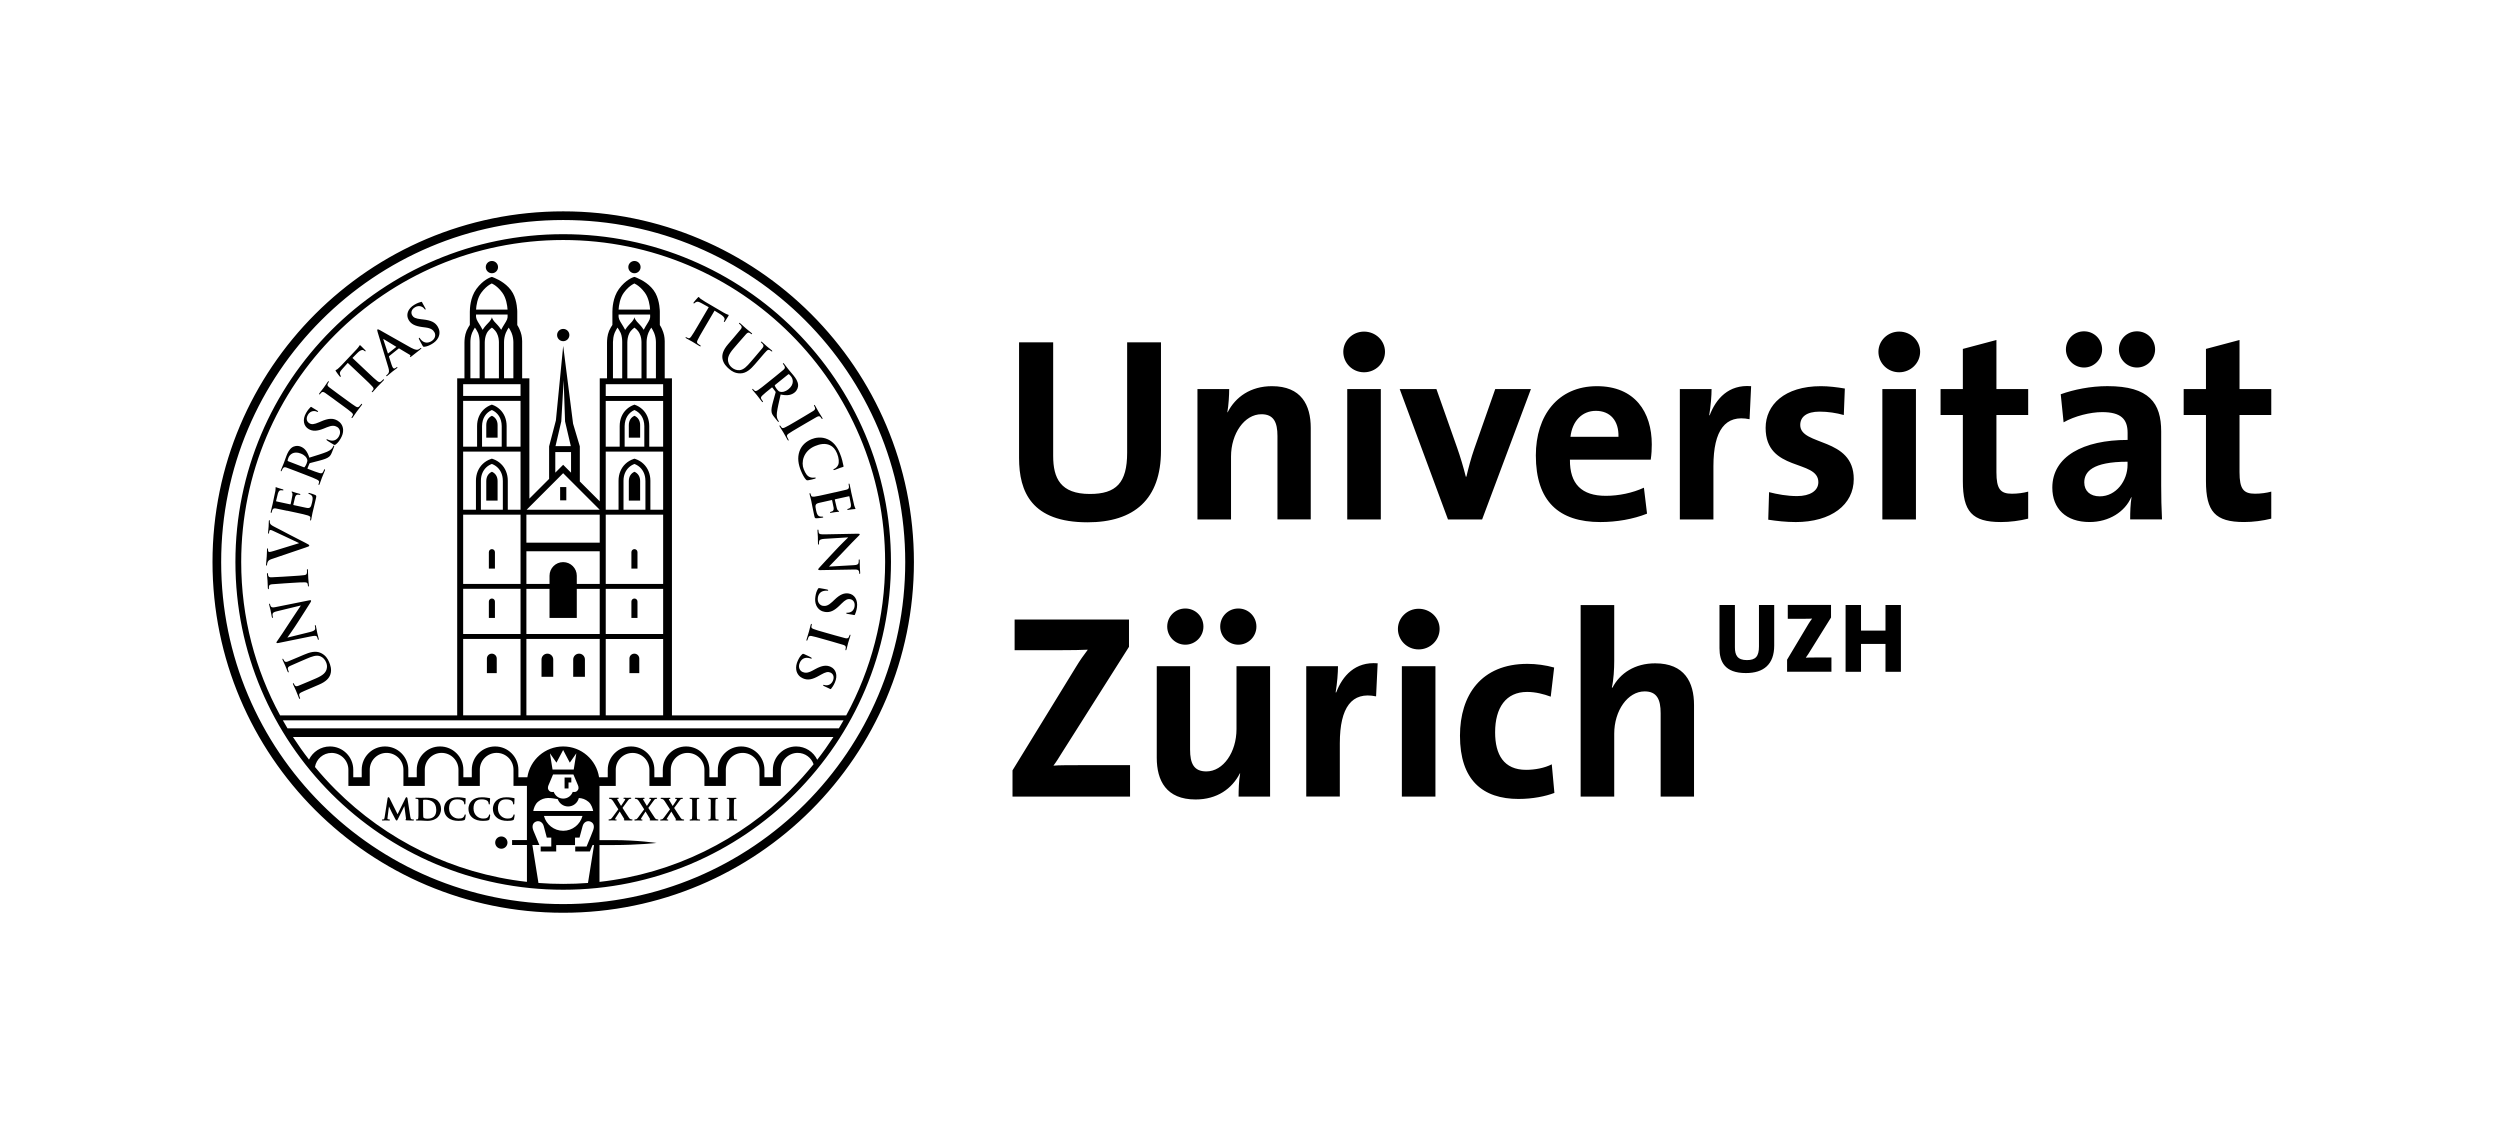<?xml version="1.0" encoding="UTF-8" standalone="no"?>
<!DOCTYPE svg PUBLIC "-//W3C//DTD SVG 1.1//EN" "http://www.w3.org/Graphics/SVG/1.1/DTD/svg11.dtd">
<!-- Created with Inkscape (http://www.inkscape.org/) by Marsupilami -->
<svg
   xmlns:svg="http://www.w3.org/2000/svg"
   xmlns="http://www.w3.org/2000/svg"
   version="1.0"
   width="1024"
   height="461"
   viewBox="-2.733 -2.733 214.665 96.571"
   id="svg2686">
  <defs
     id="defs2688" />
  <path
     d="m 54.965,58.657 0,-28.94 -0.621,0 0,-3.191 c -0.01,-0.398 -0.064,-0.649 -0.24,-1.055 -0.044,-0.102 -0.107,-0.216 -0.18,-0.329 l 0,-1.151 c 0,0 -0,-0.905 -0.375,-1.586 -0.406,-0.744 -1.195,-1.15 -1.579,-1.311 -0.089,-0.043 -0.146,-0.061 -0.158,-0.064 l -0.064,-0.021 -0.08,0.021 c -0.039,0.011 -0.662,0.209 -1.255,1.016 -0.537,0.743 -0.556,1.691 -0.561,1.954 0,0.044 0,0.069 0,0.071 l 0,1.062 c -0.071,0.105 -0.171,0.264 -0.281,0.499 -0.164,0.404 -0.176,0.779 -0.181,1.005 l 0,3.08 -0.624,0 0,10.565 -1.711,-1.71 0,-3.015 -0.58,-1.946 -0.849,-6.676 0,0 -0.626,6.396 -0.583,2.228 0,2.794 -1.694,1.694 0,-10.329 -0.621,0 0,-3.191 c -0.01,-0.398 -0.062,-0.649 -0.239,-1.055 -0.045,-0.102 -0.109,-0.216 -0.18,-0.329 l 0,-1.151 c 0,0 -0,-0.905 -0.375,-1.586 -0.407,-0.744 -1.196,-1.15 -1.58,-1.311 -0.089,-0.043 -0.146,-0.061 -0.158,-0.064 l -0.064,-0.021 -0.079,0.021 c -0.039,0.011 -0.662,0.209 -1.256,1.016 -0.537,0.743 -0.556,1.691 -0.56,1.954 0,0.044 0,0.069 0,0.071 l 0,1.062 c -0.071,0.105 -0.171,0.264 -0.28,0.499 -0.165,0.404 -0.176,0.779 -0.182,1.005 l 0,3.08 -0.624,0 0,28.94 -15.206,0 c -2.127,-3.916 -3.34,-8.401 -3.34,-13.172 0,-7.635 3.094,-14.544 8.096,-19.549 5.005,-5.003 11.914,-8.096 19.549,-8.096 7.635,0 14.545,3.094 19.549,8.096 5.003,5.005 8.098,11.914 8.098,19.549 0,4.771 -1.212,9.256 -3.34,13.172 l -14.967,0 z m -0.757,0 -4.928,0 0,-6.559 4.928,0 0,6.559 z m 0,-6.984 -4.928,0 0,-3.879 4.928,0 0,3.879 z m 0,-4.302 -4.928,0 0,-5.944 4.928,0 0,5.944 z m -1.52,-8.859 0,2.49 -1.883,0 0,-2.494 c 0,-0.48 0.175,-0.869 0.455,-1.136 0.139,-0.133 0.302,-0.23 0.485,-0.302 l 0,0 c 0.185,0.072 0.346,0.17 0.485,0.302 0.28,0.268 0.455,0.656 0.455,1.136 l 0,0 z m 1.52,-2.504 0,4.994 -1.095,0 0,-2.494 c 0,-0.585 -0.22,-1.094 -0.588,-1.444 -0.196,-0.189 -0.43,-0.328 -0.688,-0.417 -0.011,-0.01 -0.093,-0.03 -0.093,-0.03 0,0 -0.076,0.025 -0.084,0.029 -0.259,0.089 -0.496,0.23 -0.695,0.419 -0.367,0.35 -0.588,0.86 -0.586,1.444 l 0,2.494 -1.1,0 0,-4.994 4.928,0 z m -1.616,-2.191 0,1.768 -1.689,0 0,-1.768 c 0.01,-0.684 0.341,-1.156 0.843,-1.379 0.502,0.221 0.84,0.695 0.846,1.379 m 1.616,-2.16 0,3.928 -1.192,0 0,-1.768 c 0,-0.586 -0.216,-1.083 -0.573,-1.423 -0.194,-0.184 -0.424,-0.323 -0.679,-0.41 -0.016,-0 -0.015,-0.01 -0.015,-0.01 0,0 -0,0 -0.019,0.01 -0.256,0.087 -0.487,0.226 -0.679,0.41 -0.357,0.34 -0.575,0.836 -0.574,1.423 l 0,1.768 -1.198,0 0,-3.928 4.928,0 z m 0,-0.425 -4.928,0 0,-1.008 4.928,0 0,1.008 z m -3.649,-5.424 c 0.114,0.278 0.133,0.58 0.135,0.792 l 0,3.116 -0.794,0 0,-3.12 c 0.01,-0.209 0.028,-0.495 0.146,-0.786 0.087,-0.188 0.171,-0.344 0.244,-0.45 0.09,0.133 0.176,0.26 0.264,0.448 m 1.796,0.814 -0,3.095 -1.216,0 c -0,-0.864 -0,-3.096 -0,-3.098 0.01,-0.204 0.025,-0.484 0.171,-0.771 0.154,-0.302 0.443,-0.482 0.443,-0.482 l 0,0 c 0,0 0.274,0.18 0.427,0.482 0.154,0.304 0.168,0.566 0.176,0.774 m 0.841,-1.258 c 0.076,0.106 0.156,0.261 0.242,0.449 0.119,0.292 0.151,0.578 0.155,0.787 l 0,3.116 -0.801,0 0,-3.116 c 0,-0.212 0.041,-0.511 0.155,-0.79 0.097,-0.219 0.175,-0.344 0.249,-0.446 m -2.808,-1.549 c 0.021,-0.347 0.116,-1.006 0.453,-1.455 0.256,-0.349 0.51,-0.555 0.696,-0.675 0.085,-0.056 0.154,-0.09 0.204,-0.114 0.05,0.024 0.119,0.057 0.204,0.114 0.185,0.12 0.44,0.326 0.696,0.675 0.336,0.449 0.43,1.108 0.451,1.455 l -2.704,0 z m 2.709,0.425 0,0.233 c -0.01,0.046 -0.02,0.116 -0.044,0.181 -0.04,0.106 -0.139,0.275 -0.271,0.481 -0.05,0.081 -0.138,0.217 -0.235,0.414 -0.125,-0.194 -0.231,-0.32 -0.307,-0.4 -0.082,-0.087 -0.194,-0.2 -0.284,-0.306 -0.198,-0.233 -0.207,-0.372 -0.207,-0.372 l 0,0 c 0,0 -0.01,0.14 -0.204,0.372 -0.091,0.106 -0.201,0.219 -0.285,0.306 -0.076,0.081 -0.184,0.21 -0.311,0.406 -0.1,-0.201 -0.19,-0.34 -0.241,-0.424 -0.131,-0.206 -0.23,-0.375 -0.27,-0.481 -0.039,-0.103 -0.051,-0.221 -0.052,-0.231 l 0,-0.179 2.712,0 z m -4.33,34.416 -6.296,0 0,-6.559 6.296,0 0,6.559 z m -4.31,-10.863 0,2.499 2.341,0 0,-2.499 1.969,0 0,3.879 -6.296,0 0,-3.879 1.986,0 z m 4.31,-3.224 0,2.8 -1.969,0 0,-0.701 c 0,-0.645 -0.524,-1.17 -1.171,-1.17 -0.646,0 -1.17,0.525 -1.17,1.17 l 0,0.701 -1.986,0 0,-2.8 6.296,0 z m 0,-0.743 -6.296,0 0,-2.401 6.296,0 0,2.401 z m -3.14,-5.964 3.138,3.138 -6.274,0 3.136,-3.138 z m -0.656,-2.322 0.495,-2.12 0.205,-3.544 0.12,3.542 0.495,2.121 -1.315,0 z m 1.334,0.509 0,1.77 -0.677,-0.678 -0.676,0.676 0,-1.769 1.354,0 z m -4.336,22.606 -4.928,0 0,-6.559 4.928,0 0,6.559 z m 0,-6.984 -4.928,0 0,-3.879 4.928,0 0,3.879 z m 0,-4.302 -4.928,0 0,-5.944 4.928,0 0,5.944 z m -1.52,-8.859 0,2.49 -1.884,0 0,-2.494 c 0,-0.48 0.176,-0.869 0.455,-1.136 0.139,-0.133 0.302,-0.23 0.486,-0.302 l 0,0 c 0.185,0.072 0.346,0.17 0.484,0.302 0.281,0.268 0.456,0.656 0.456,1.136 l 0,0 z m 1.52,-2.504 0,4.994 -1.095,0 0,-2.494 c 0,-0.585 -0.22,-1.094 -0.589,-1.444 -0.196,-0.189 -0.43,-0.328 -0.686,-0.417 -0.012,-0.01 -0.094,-0.03 -0.094,-0.03 0,0 -0.076,0.025 -0.084,0.029 -0.259,0.089 -0.496,0.23 -0.694,0.419 -0.369,0.35 -0.589,0.86 -0.588,1.444 l 0,2.494 -1.1,0 0,-4.994 4.929,0 z m -1.617,-2.191 0,1.768 -1.689,0 0,-1.768 c 0.01,-0.684 0.343,-1.156 0.844,-1.379 0.502,0.221 0.839,0.695 0.845,1.379 m 1.617,-2.16 0,3.928 -1.194,0 0,-1.768 c 0,-0.586 -0.215,-1.083 -0.574,-1.423 -0.191,-0.184 -0.422,-0.323 -0.677,-0.41 -0.016,-0 -0.015,-0.01 -0.015,-0.01 0,0 -0,0 -0.019,0.01 -0.255,0.087 -0.486,0.226 -0.679,0.41 -0.357,0.34 -0.575,0.836 -0.574,1.423 l 0,1.768 -1.198,0 0,-3.928 4.929,0 z m 0,-0.425 -4.928,0 0,-1.008 4.928,0 0,1.008 z m -3.65,-5.424 c 0.114,0.278 0.134,0.58 0.136,0.792 l 0,3.116 -0.792,0 0,-3.12 c 0,-0.209 0.028,-0.495 0.145,-0.786 0.089,-0.188 0.172,-0.344 0.244,-0.45 0.091,0.133 0.176,0.26 0.264,0.448 m 1.796,0.814 -0,3.095 -1.216,0 c 0,-0.864 -0,-3.096 -0,-3.098 0.01,-0.204 0.026,-0.484 0.171,-0.771 0.154,-0.302 0.443,-0.482 0.443,-0.482 l 0,0 c 0,0 0.275,0.18 0.427,0.482 0.154,0.304 0.168,0.566 0.176,0.774 m 0.841,-1.258 c 0.076,0.106 0.156,0.261 0.244,0.449 0.119,0.292 0.15,0.578 0.155,0.787 l 0,3.116 -0.802,0 c 0,-0.686 0,-2.195 0,-3.116 0,-0.212 0.041,-0.511 0.155,-0.79 0.098,-0.219 0.176,-0.344 0.249,-0.446 m -2.806,-1.549 c 0.021,-0.347 0.115,-1.006 0.453,-1.455 0.256,-0.349 0.51,-0.555 0.695,-0.675 0.086,-0.056 0.154,-0.09 0.204,-0.114 0.05,0.024 0.119,0.057 0.204,0.114 0.185,0.12 0.44,0.326 0.696,0.675 0.336,0.449 0.431,1.108 0.453,1.455 l -2.704,0 z m 2.708,0.425 0,0.233 c -0.01,0.046 -0.019,0.116 -0.042,0.181 -0.041,0.106 -0.14,0.275 -0.271,0.481 -0.05,0.081 -0.138,0.217 -0.235,0.414 -0.126,-0.194 -0.233,-0.32 -0.307,-0.4 -0.084,-0.087 -0.194,-0.2 -0.285,-0.306 -0.196,-0.233 -0.207,-0.372 -0.207,-0.372 l 0,0 c 0,0 -0.01,0.14 -0.203,0.372 -0.091,0.106 -0.203,0.219 -0.285,0.306 -0.076,0.081 -0.184,0.21 -0.312,0.406 -0.1,-0.201 -0.19,-0.34 -0.24,-0.424 -0.133,-0.206 -0.231,-0.375 -0.271,-0.481 -0.038,-0.101 -0.051,-0.217 -0.053,-0.23 l 0,-0.18 2.712,0 z m 28.439,35.531 -47.339,0 C 21.819,59.546 21.686,59.315 21.555,59.084 l 48.144,0 c -0.131,0.231 -0.265,0.463 -0.403,0.689 m -1.857,2.699 c -0.32,-0.676 -1.009,-1.145 -1.808,-1.145 -1.105,0 -2,0.895 -2,2.001 l 0,0.646 -0.725,0 0,-0.646 c 0,-1.106 -0.895,-2.001 -2,-2.001 -1.105,0 -2.001,0.895 -2.001,2.001 l 0,0.646 -0.725,0 0,-0.646 c 0,-1.106 -0.896,-2.001 -2,-2.001 -1.106,0 -2.001,0.895 -2.001,2.001 l 0,0.646 -0.724,0 0,-0.646 c 0,-1.106 -0.896,-2.001 -2.001,-2.001 -1.105,0 -2.001,0.895 -2.001,2.001 l 0,0.646 -0.746,0 c -0.228,-1.498 -1.518,-2.647 -3.079,-2.647 -1.561,0 -2.85,1.15 -3.078,2.647 l -0.769,0 0,-0.646 c 0,-1.106 -0.896,-2.001 -2,-2.001 -1.106,0 -2.002,0.895 -2.002,2.001 l 0,0.646 -0.724,0 0,-0.646 c 0,-1.106 -0.895,-2.001 -2.001,-2.001 -1.105,0 -2,0.895 -2,2.001 l 0,0.646 -0.725,0 0,-0.646 c 0,-1.106 -0.896,-2.001 -2,-2.001 -1.106,0 -2.001,0.895 -2.001,2.001 l 0,0.646 -0.725,0 0,-0.646 c 0,-1.106 -0.895,-2.001 -2,-2.001 -0.792,0 -1.476,0.461 -1.801,1.129 -0.487,-0.626 -0.946,-1.275 -1.38,-1.942 l 46.411,0 c -0.438,0.672 -0.901,1.327 -1.394,1.959 m -2.264,2.562 c -4.312,4.312 -10.041,7.204 -16.43,7.921 l 0,-3.163 1.167,0 c 2.165,0 3.73,-0.18 3.73,-0.18 0,0 -1.611,-0.245 -3.73,-0.245 l -1.167,0 0,-4.65 1.396,0 0,-0.01 0,-1.381 c 0,-0.797 0.647,-1.445 1.445,-1.445 0.799,0 1.446,0.647 1.446,1.445 l 0,1.39 1.834,0 0,-0.01 0,0 0,-1.381 c 0,-0.797 0.647,-1.445 1.445,-1.445 0.799,0 1.445,0.647 1.445,1.445 l 0,1.39 1.836,0 0,-0.01 0,-1.381 c 0,-0.797 0.646,-1.445 1.445,-1.445 0.799,0 1.446,0.647 1.446,1.445 l 0,1.39 1.834,0 0,-0.01 0,-1.381 c 0,-0.797 0.647,-1.445 1.446,-1.445 0.634,0 1.17,0.407 1.365,0.975 -0.614,0.759 -1.265,1.486 -1.955,2.176 M 47.281,67.295 c -0.195,0.733 -0.86,1.274 -1.654,1.274 -0.792,0 -1.458,-0.541 -1.653,-1.274 l 3.306,0 z M 45.157,65.85 c 0.131,0.366 0.48,0.63 0.892,0.63 0.446,0 0.818,-0.309 0.92,-0.725 0.276,0.013 0.552,0.094 0.828,0.324 0.264,0.221 0.366,0.603 0.403,0.79 l -5.145,0 c 0.036,-0.188 0.14,-0.569 0.404,-0.79 0.564,-0.472 1.139,-0.318 1.699,-0.229 m -0.67,-3.933 0.56,0.801 0.573,-1.086 0.573,1.086 0.56,-0.801 -0.223,1.391 -1.82,0 -0.223,-1.391 z m 0.265,1.816 1.751,0 c 0.068,0.161 0.235,0.569 0.338,0.804 0.071,0.164 0.163,0.34 0.051,0.52 -0.133,0.214 -0.306,0.184 -0.427,0.174 -0.01,-0 -0.014,0 -0.021,-0 -0.122,0.334 -0.44,0.574 -0.816,0.574 -0.376,0 -0.693,-0.24 -0.815,-0.574 -0.01,0 -0.015,0 -0.021,0 -0.122,0.01 -0.295,0.04 -0.427,-0.174 -0.111,-0.18 -0.02,-0.356 0.051,-0.52 0.102,-0.235 0.27,-0.642 0.338,-0.804 m 3.002,9.316 c -0.703,0.054 -1.411,0.081 -2.129,0.081 -0.715,0 -1.424,-0.027 -2.126,-0.08 l -0.522,-3.259 0.604,0 C 43.43,69.435 43.17,68.81 43.069,68.556 c -0.163,-0.407 -0.041,-0.678 0.23,-0.782 0.264,-0.102 0.561,0.042 0.655,0.39 l 0.264,0.99 0.385,0 0,0.639 0,0 0,0.128 -0.91,0 0,0.425 1.333,0 0,-0.552 1.616,0 -0,-0.639 0.386,0 0.266,-0.99 c 0.094,-0.347 0.395,-0.492 0.66,-0.39 0.273,0.105 0.394,0.375 0.231,0.782 -0.044,0.111 -0.115,0.294 -0.193,0.492 l -0.36,0.871 -0.973,0 0,0.425 1.256,0 0.229,-0.552 0.131,0 -0.522,3.257 z m -5.244,-3.683 -1.275,0 0,0.425 1.275,0 0,3.163 c -6.39,-0.716 -12.12,-3.609 -16.434,-7.921 -0.619,-0.62 -1.209,-1.267 -1.766,-1.942 0.113,-0.686 0.706,-1.209 1.424,-1.209 0.799,0 1.445,0.647 1.445,1.445 l 0,1.39 1.835,0 0,-0.01 0,0 0,-1.381 c 0,-0.797 0.646,-1.445 1.445,-1.445 0.799,0 1.446,0.647 1.446,1.445 l 0,1.39 1.834,0 0,-0.01 0,-1.381 c 0,-0.797 0.647,-1.445 1.446,-1.445 0.797,0 1.446,0.647 1.446,1.445 l 0,1.39 1.834,0 0,-0.01 0,-1.381 c 0,-0.797 0.647,-1.445 1.446,-1.445 0.799,0 1.445,0.647 1.445,1.445 l 0,1.39 1.153,0 0,4.65 z M 45.626,17.34 c -15.544,0 -28.145,12.601 -28.145,28.145 0,15.544 12.601,28.145 28.145,28.145 15.545,0 28.145,-12.601 28.145,-28.145 0,-15.544 -12.6,-28.145 -28.145,-28.145 m 0.456,47.08 0.242,0 0,-0.425 -0.579,0 0,0.941 0.338,0 -0,-0.516 z M 24.86,24.725 c -5.316,5.316 -8.602,12.656 -8.602,20.769 0,8.111 3.286,15.451 8.602,20.767 5.315,5.315 12.655,8.601 20.766,8.601 8.113,0 15.453,-3.286 20.769,-8.601 5.315,-5.316 8.601,-12.656 8.601,-20.767 0,-8.113 -3.286,-15.453 -8.601,-20.769 -5.316,-5.315 -12.656,-8.601 -20.769,-8.601 -8.111,0 -15.451,3.286 -20.766,8.601 m -9.346,20.769 c 0,-16.633 13.482,-30.114 30.113,-30.114 16.633,0 30.114,13.481 30.114,30.114 0,16.63 -13.481,30.113 -30.114,30.113 -16.63,0 -30.113,-13.482 -30.113,-30.113 m 143.652,9.421 0,-2.389 -2.101,0 0,2.389 -1.325,0 0,-5.737 1.325,0 0,2.203 2.101,0 0,-2.203 1.324,0 0,5.737 -1.324,0 z m -8.449,0 0,-1.038 1.844,-3.085 c 0.09,-0.152 0.195,-0.297 0.306,-0.443 -0.151,0.01 -0.35,0.017 -0.902,0.017 l -1.189,0 0,-1.19 3.714,0 0,1.079 -1.946,3.127 c -0.07,0.111 -0.135,0.205 -0.222,0.324 0.112,-0.018 0.434,-0.018 1.114,-0.018 l 1.089,0 0,1.225 -3.808,0 z m -3.537,0.11 c -1.825,0 -2.268,-0.985 -2.268,-2.132 l 0,-3.715 1.325,0 0,3.638 c 0,0.671 0.213,1.096 1.028,1.096 0.749,0 1.037,-0.315 1.037,-1.173 l 0,-3.561 1.309,0 0,3.485 c 0,1.615 -0.909,2.362 -2.431,2.362 m -7.32,10.607 0,-7.162 c 0,-1.173 -0.315,-1.871 -1.374,-1.871 -1.464,0 -2.612,1.667 -2.612,3.627 l 0,5.406 -2.884,0 0,-16.444 2.884,0 0,4.799 c 0,0.676 -0.05,1.62 -0.204,2.275 l 0.05,0.022 c 0.653,-1.261 1.936,-2.095 3.671,-2.095 2.522,0 3.335,1.623 3.335,3.581 l 0,7.861 -2.862,0 z m -12.186,0.203 c -3.108,0 -5.045,-1.621 -5.045,-5.429 0,-3.491 1.825,-6.171 5.79,-6.171 0.765,0 1.575,0.113 2.297,0.315 l -0.294,2.501 c -0.607,-0.226 -1.306,-0.406 -2.027,-0.406 -1.825,0 -2.748,1.351 -2.748,3.469 0,1.914 0.744,3.221 2.658,3.221 0.765,0 1.599,-0.159 2.207,-0.474 l 0.225,2.456 c -0.765,0.292 -1.87,0.517 -3.063,0.517 m -10.035,-11.398 2.883,0 0,11.195 -2.883,0 0,-11.195 z m 1.441,-1.441 c -0.991,0 -1.78,-0.789 -1.78,-1.759 0,-0.944 0.789,-1.732 1.78,-1.732 0.991,0 1.801,0.765 1.801,1.732 0,0.97 -0.81,1.759 -1.801,1.759 m -3.66,4.031 c -2.071,-0.429 -3.108,0.924 -3.108,4.032 l 0,4.572 -2.883,0 0,-11.195 2.726,0 c 0,0.562 -0.07,1.464 -0.203,2.252 l 0.05,0 c 0.54,-1.419 1.622,-2.658 3.559,-2.5 l -0.136,2.837 z M 103.596,52.59 c -0.856,0 -1.555,-0.698 -1.555,-1.555 0,-0.877 0.699,-1.554 1.555,-1.554 0.855,0 1.554,0.676 1.554,1.554 0,0.858 -0.699,1.555 -1.554,1.555 m -4.551,0 c -0.855,0 -1.554,-0.698 -1.554,-1.555 0,-0.877 0.699,-1.554 1.554,-1.554 0.856,0 1.555,0.676 1.555,1.554 0,0.858 -0.699,1.555 -1.555,1.555 m 4.574,13.043 c 0,-0.517 0.02,-1.396 0.135,-1.982 l -0.02,-0.023 c -0.676,1.329 -1.96,2.252 -3.807,2.252 -2.522,0 -3.334,-1.623 -3.334,-3.581 l 0,-7.861 2.861,0 0,7.162 c 0,1.171 0.315,1.871 1.396,1.871 1.465,0 2.59,-1.667 2.59,-3.627 l 0,-5.406 2.884,0 0,11.195 -2.702,0 z m -19.412,0 0,-2.252 5.473,-8.92 c 0.315,-0.519 0.631,-0.969 0.993,-1.442 -0.541,0.024 -1.262,0.045 -2.771,0.045 l -3.514,0 0,-2.635 9.821,0 0,2.342 -5.79,9.145 c -0.225,0.361 -0.427,0.699 -0.698,1.06 0.383,-0.045 1.419,-0.045 3.289,-0.045 l 3.289,0 0,2.703 -10.091,0 z M 189.95,42.057 c -2.479,0 -3.266,-0.901 -3.266,-3.514 l 0,-5.676 -1.914,0 0,-2.23 1.914,0 0,-3.446 2.882,-0.766 0,4.213 2.726,0 0,2.23 -2.726,0 0,4.91 c 0,1.442 0.339,1.847 1.33,1.847 0.474,0 0.991,-0.068 1.396,-0.18 l 0,2.32 c -0.721,0.18 -1.553,0.292 -2.342,0.292 M 180.762,28.79 c -0.855,0 -1.552,-0.699 -1.552,-1.554 0,-0.879 0.697,-1.555 1.552,-1.555 0.857,0 1.555,0.676 1.555,1.555 0,0.855 -0.698,1.554 -1.555,1.554 m -0.81,8.088 c -3.04,0 -3.717,0.877 -3.717,1.779 0,0.721 0.496,1.194 1.33,1.194 1.417,0 2.387,-1.351 2.387,-2.703 l 0,-0.27 z M 176.214,28.79 c -0.857,0 -1.555,-0.699 -1.555,-1.554 0,-0.879 0.698,-1.555 1.555,-1.555 0.856,0 1.553,0.676 1.553,1.555 0,0.855 -0.697,1.554 -1.553,1.554 m 3.962,13.043 c 0,-0.654 0.02,-1.306 0.115,-1.893 l -0.02,-0.023 c -0.541,1.261 -1.915,2.14 -3.582,2.14 -2.026,0 -3.198,-1.149 -3.198,-2.951 0,-2.68 2.658,-4.099 6.465,-4.099 l 0,-0.609 c 0,-1.171 -0.563,-1.779 -2.185,-1.779 -1.012,0 -2.366,0.338 -3.312,0.877 l -0.246,-2.41 c 1.126,-0.405 2.567,-0.698 4.008,-0.698 3.605,0 4.618,1.464 4.618,3.896 l 0,4.662 c 0,0.901 0.02,1.96 0.07,2.884 l -2.728,0 z m -11.1,0.225 c -2.479,0 -3.267,-0.901 -3.267,-3.514 l 0,-5.676 -1.914,0 0,-2.23 1.914,0 0,-3.446 2.883,-0.766 0,4.213 2.727,0 0,2.23 -2.727,0 0,4.91 c 0,1.442 0.338,1.847 1.33,1.847 0.472,0 0.992,-0.068 1.397,-0.18 l 0,2.32 c -0.723,0.18 -1.555,0.292 -2.343,0.292 m -10.179,-11.42 2.884,0 0,11.195 -2.884,0 0,-11.195 z m 1.442,-1.441 c -0.992,0 -1.779,-0.789 -1.779,-1.758 0,-0.946 0.787,-1.735 1.779,-1.735 0.991,0 1.802,0.766 1.802,1.735 0,0.969 -0.811,1.758 -1.802,1.758 m -8.897,12.861 c -0.811,0 -1.623,-0.09 -2.343,-0.203 l 0.07,-2.365 c 0.696,0.18 1.551,0.338 2.408,0.338 1.104,0 1.824,-0.45 1.824,-1.194 0,-1.983 -4.527,-0.856 -4.527,-4.663 0,-1.96 1.601,-3.581 4.752,-3.581 0.654,0 1.376,0.089 2.05,0.203 l -0.09,2.275 c -0.631,-0.18 -1.375,-0.292 -2.073,-0.292 -1.127,0 -1.667,0.45 -1.667,1.149 0,1.825 4.595,1.014 4.595,4.64 0,2.208 -1.936,3.694 -5,3.694 m -3.942,-8.83 c -2.073,-0.429 -3.108,0.924 -3.108,4.032 l 0,4.572 -2.883,0 0,-11.195 2.725,0 c 0,0.562 -0.07,1.464 -0.203,2.252 l 0.04,0 c 0.54,-1.42 1.621,-2.658 3.559,-2.5 l -0.135,2.837 z m -13.199,-0.72 c -1.194,0 -2.027,0.877 -2.185,2.23 l 4.123,0 c 0.04,-1.397 -0.722,-2.23 -1.938,-2.23 m 4.708,4.19 -6.938,0 c -0.02,2.094 1.013,3.107 3.085,3.107 1.104,0 2.298,-0.247 3.268,-0.699 l 0.268,2.23 c -1.193,0.474 -2.611,0.721 -4.008,0.721 -3.559,0 -5.54,-1.779 -5.54,-5.721 0,-3.424 1.891,-5.946 5.247,-5.946 3.265,0 4.709,2.23 4.709,5 0,0.383 -0.02,0.834 -0.09,1.308 m -14.483,5.135 -2.927,0 -4.145,-11.195 3.153,0 1.78,5.045 c 0.269,0.766 0.54,1.667 0.743,2.478 l 0.05,0 c 0.18,-0.765 0.406,-1.621 0.675,-2.388 l 1.802,-5.135 3.064,0 -4.19,11.195 z m -11.577,-11.195 2.883,0 0,11.195 -2.883,0 0,-11.195 z m 1.441,-1.441 c -0.991,0 -1.78,-0.789 -1.78,-1.758 0,-0.946 0.789,-1.735 1.78,-1.735 0.991,0 1.801,0.766 1.801,1.735 0,0.969 -0.81,1.758 -1.801,1.758 m -7.433,12.636 0,-7.164 c 0,-1.171 -0.316,-1.87 -1.375,-1.87 -1.463,0 -2.612,1.668 -2.612,3.628 l 0,5.406 -2.883,0 0,-11.195 2.725,0 c 0,0.517 -0.05,1.396 -0.157,1.982 l 0.02,0.021 c 0.675,-1.329 1.983,-2.251 3.808,-2.251 2.521,0 3.332,1.621 3.332,3.581 l 0,7.861 -2.86,0 z M 90.649,42.08 c -4.798,0 -5.879,-2.612 -5.879,-5.519 l 0,-9.934 2.929,0 0,9.754 c 0,1.915 0.63,3.266 3.152,3.266 2.254,0 3.2,-0.946 3.2,-3.536 l 0,-9.484 2.905,0 0,9.303 c 0,4.168 -2.297,6.15 -6.308,6.15 M 51.745,19.641 c -0.291,0 -0.527,0.236 -0.527,0.527 0,0.291 0.236,0.527 0.527,0.527 0.291,0 0.527,-0.236 0.527,-0.527 0,-0.291 -0.236,-0.527 -0.527,-0.527 m 0.414,35.39 0,-1.25 c 0,-0.234 -0.189,-0.422 -0.421,-0.422 -0.235,0 -0.424,0.189 -0.424,0.422 l 0,1.25 0.845,0 z m -0.154,-4.737 0,-1.408 c 0,-0.146 -0.116,-0.262 -0.261,-0.262 -0.144,0 -0.261,0.116 -0.261,0.262 l 0,1.408 0.522,0 z m 0,-4.241 0,-1.409 c 0,-0.144 -0.116,-0.261 -0.261,-0.261 -0.144,0 -0.261,0.117 -0.261,0.261 l 0,1.409 0.522,0 z m 0.228,-11.238 0,-1.085 c -0,-0.395 -0.198,-0.667 -0.486,-0.795 -0.29,0.128 -0.484,0.401 -0.486,0.795 l 0,1.085 0.973,0 z m 0,5.401 0,-1.681 c -0,-0.394 -0.198,-0.666 -0.486,-0.794 -0.29,0.128 -0.484,0.4 -0.486,0.794 l 0,1.681 0.973,0 z M 39.505,19.641 c -0.291,0 -0.527,0.236 -0.527,0.527 0,0.291 0.236,0.527 0.527,0.527 0.291,0 0.527,-0.236 0.527,-0.527 0,-0.291 -0.236,-0.527 -0.527,-0.527 m 0.415,35.39 0,-1.25 c 0,-0.234 -0.19,-0.422 -0.424,-0.422 -0.233,0 -0.421,0.189 -0.421,0.422 l 0,1.25 0.845,0 z m -0.155,-4.737 0,-1.408 c 0,-0.146 -0.116,-0.262 -0.261,-0.262 -0.144,0 -0.261,0.116 -0.261,0.262 l 0,1.408 0.522,0 z m 0,-4.241 0,-1.409 c 0,-0.144 -0.116,-0.261 -0.261,-0.261 -0.144,0 -0.261,0.117 -0.261,0.261 l 0,1.409 0.522,0 z m 0.228,-11.238 0,-1.085 c -0,-0.395 -0.196,-0.667 -0.486,-0.795 -0.29,0.128 -0.482,0.401 -0.486,0.795 l 0,1.085 0.973,0 z m 0,5.401 0,-1.681 c -0,-0.394 -0.196,-0.666 -0.486,-0.794 -0.29,0.128 -0.482,0.4 -0.486,0.794 l 0,1.681 0.973,0 z m 0.32,28.84 c -0.291,0 -0.526,0.236 -0.526,0.527 0,0.293 0.235,0.527 0.526,0.527 0.292,0 0.529,-0.235 0.529,-0.527 0,-0.291 -0.236,-0.527 -0.529,-0.527 m 5.05,-28.86 0.531,0 0,-1.143 -0.531,0 0,1.143 z m 0.265,-14.721 c -0.291,0 -0.527,0.236 -0.527,0.527 0,0.291 0.236,0.527 0.527,0.527 0.292,0 0.529,-0.236 0.529,-0.527 0,-0.291 -0.236,-0.527 -0.529,-0.527 m 1.864,29.872 0,-1.486 c 0,-0.277 -0.225,-0.502 -0.502,-0.502 -0.278,0 -0.504,0.225 -0.504,0.502 l 0,1.486 1.006,0 z m -2.721,0 0,-1.486 c 0,-0.277 -0.225,-0.502 -0.502,-0.502 -0.278,0 -0.504,0.225 -0.504,0.502 l 0,1.486 1.006,0 z m 15.738,12.249 c -0.039,0 -0.096,-0 -0.131,-0.01 -0.07,-0.013 -0.074,-0.032 -0.086,-0.1 -0.013,-0.105 -0.013,-0.307 -0.013,-0.55 l 0,-0.446 c 0,-0.385 0,-0.456 0.01,-0.535 0.01,-0.089 0.019,-0.104 0.081,-0.117 0.03,-0.01 0.047,-0.01 0.074,-0.01 0.026,0 0.062,-0.015 0.062,-0.051 -0.01,-0.041 -0.043,-0.041 -0.075,-0.043 -0.101,0 -0.271,0.01 -0.336,0.01 -0.074,0 -0.253,-0.01 -0.351,-0.01 -0.04,0 -0.076,0 -0.084,0.043 0,0.036 0.036,0.051 0.064,0.051 0.031,0 0.062,0 0.089,0.011 0.05,0.019 0.066,0.031 0.074,0.115 0,0.079 0,0.15 0,0.535 l 0,0.446 c 0,0.242 0,0.445 -0.013,0.547 -0.011,0.075 -0.019,0.094 -0.06,0.104 -0.022,0 -0.051,0.01 -0.089,0.01 -0.039,0 -0.062,0.025 -0.062,0.049 0,0.039 0.039,0.047 0.073,0.047 0.104,0 0.284,-0.01 0.341,-0.01 0.071,0 0.25,0.01 0.424,0.01 0.03,0 0.069,-0.01 0.071,-0.047 0,-0.027 -0.027,-0.049 -0.062,-0.049 m -1.589,0 c -0.037,0 -0.097,-0 -0.13,-0.01 -0.07,-0.013 -0.075,-0.032 -0.088,-0.1 -0.012,-0.105 -0.012,-0.307 -0.012,-0.55 l 0,-0.446 c 0,-0.385 0,-0.456 0.01,-0.535 0.01,-0.089 0.019,-0.104 0.081,-0.117 0.03,-0.01 0.049,-0.01 0.074,-0.01 0.026,0 0.062,-0.015 0.062,-0.051 -0.01,-0.041 -0.042,-0.041 -0.074,-0.043 -0.102,0 -0.273,0.01 -0.338,0.01 -0.072,0 -0.253,-0.01 -0.351,-0.01 -0.039,0 -0.076,0 -0.083,0.043 0,0.036 0.035,0.051 0.062,0.051 0.031,0 0.062,0 0.089,0.011 0.05,0.019 0.065,0.031 0.074,0.115 0,0.079 0,0.15 0,0.535 l 0,0.446 c 0,0.242 0,0.445 -0.013,0.547 -0.011,0.075 -0.017,0.094 -0.06,0.104 -0.023,0 -0.051,0.01 -0.089,0.01 -0.039,0 -0.062,0.025 -0.062,0.049 0,0.039 0.039,0.047 0.071,0.047 0.105,0 0.285,-0.01 0.343,-0.01 0.071,0 0.25,0.01 0.422,0.01 0.032,0 0.069,-0.01 0.072,-0.047 0,-0.026 -0.026,-0.049 -0.062,-0.049 m -1.589,0 c -0.038,0 -0.098,-0 -0.13,-0.01 -0.07,-0.013 -0.075,-0.032 -0.087,-0.1 -0.011,-0.105 -0.011,-0.307 -0.011,-0.55 l 0,-0.446 c 0,-0.385 0,-0.456 0,-0.535 0.01,-0.089 0.019,-0.104 0.081,-0.117 0.03,-0.01 0.049,-0.01 0.074,-0.01 0.026,0 0.064,-0.015 0.064,-0.051 -0.01,-0.041 -0.044,-0.041 -0.076,-0.043 -0.101,0 -0.271,0.01 -0.335,0.01 -0.075,0 -0.253,-0.01 -0.352,-0.01 -0.039,0 -0.076,0 -0.084,0.043 0,0.036 0.036,0.051 0.064,0.051 0.031,0 0.062,0 0.089,0.011 0.05,0.019 0.066,0.031 0.075,0.115 0,0.079 0,0.15 0,0.535 l 0,0.446 c 0,0.242 0,0.445 -0.013,0.547 -0.01,0.075 -0.017,0.094 -0.061,0.104 -0.021,0 -0.05,0.01 -0.086,0.01 -0.04,0 -0.064,0.025 -0.064,0.049 0,0.039 0.039,0.047 0.072,0.047 0.105,0 0.284,-0.01 0.341,-0.01 0.071,0 0.25,0.01 0.424,0.01 0.031,0 0.069,-0.01 0.071,-0.047 0,-0.026 -0.026,-0.049 -0.062,-0.049 m -1.369,0 c -0.021,0 -0.062,-0 -0.094,-0.013 -0.054,-0.017 -0.09,-0.041 -0.134,-0.095 -0.061,-0.074 -0.474,-0.726 -0.574,-0.879 l 0.426,-0.581 c 0.08,-0.11 0.129,-0.174 0.175,-0.185 0.035,-0.01 0.066,-0.014 0.091,-0.014 0.03,0 0.061,-0.016 0.062,-0.049 -0,-0.039 -0.04,-0.045 -0.069,-0.045 -0.099,0 -0.207,0.01 -0.256,0.01 -0.049,0 -0.172,-0.01 -0.274,-0.01 -0.038,0 -0.076,0.01 -0.078,0.045 0,0.035 0.031,0.049 0.054,0.049 0.02,0 0.055,0 0.076,0.01 0.023,0 0.031,0.019 0.03,0.022 0,0.014 -0.01,0.049 -0.028,0.08 -0.04,0.066 -0.244,0.366 -0.334,0.5 -0.1,-0.164 -0.201,-0.331 -0.31,-0.522 -0.014,-0.024 -0.025,-0.058 -0.025,-0.064 0,-0 0,-0.011 0.02,-0.016 0.019,-0.01 0.045,-0.01 0.059,-0.01 0.026,0 0.06,-0.013 0.061,-0.049 -0,-0.039 -0.041,-0.045 -0.075,-0.045 -0.098,0 -0.26,0.01 -0.294,0.01 -0.125,0 -0.336,-0.01 -0.399,-0.01 -0.032,0 -0.07,0 -0.075,0.043 0,0.027 0.021,0.051 0.048,0.051 0.024,0 0.065,0 0.105,0.017 0.086,0.028 0.134,0.076 0.199,0.175 l 0.454,0.708 -0.504,0.68 c -0.09,0.122 -0.126,0.156 -0.196,0.175 -0.036,0.01 -0.074,0.011 -0.09,0.011 -0.03,0 -0.056,0.023 -0.056,0.051 0,0.031 0.03,0.045 0.059,0.045 l 0.045,0 c 0.044,0 0.171,-0.01 0.221,-0.01 0.064,0 0.236,0.01 0.253,0.01 l 0.047,0 c 0.034,0 0.073,-0 0.075,-0.045 -0,-0.031 -0.027,-0.049 -0.054,-0.051 -0.02,0 -0.04,-0 -0.056,-0 -0.017,0 -0.03,-0.01 -0.03,-0.02 l 0,-0 c -0,-0.019 0.011,-0.052 0.035,-0.089 l 0.366,-0.568 c 0.115,0.189 0.251,0.416 0.395,0.65 0.01,0.01 0.01,0.015 0.01,0.017 0,0 -0,0 -0,0 -0.028,0.01 -0.051,0.026 -0.051,0.054 0.01,0.047 0.047,0.044 0.113,0.049 0.215,0 0.424,0 0.486,0 l 0.078,0 c 0.031,0 0.069,-0.01 0.072,-0.047 -0,-0.03 -0.029,-0.049 -0.055,-0.049 m -2.221,0 c -0.023,0 -0.062,-0 -0.095,-0.013 -0.055,-0.017 -0.09,-0.041 -0.133,-0.095 -0.061,-0.074 -0.475,-0.726 -0.575,-0.879 l 0.426,-0.581 c 0.08,-0.11 0.129,-0.174 0.175,-0.185 0.035,-0.01 0.066,-0.014 0.091,-0.014 0.031,0 0.061,-0.016 0.061,-0.049 -0,-0.039 -0.04,-0.045 -0.067,-0.045 -0.099,0 -0.206,0.01 -0.256,0.01 -0.05,0 -0.172,-0.01 -0.274,-0.01 -0.036,0 -0.076,0.01 -0.079,0.045 0,0.035 0.034,0.049 0.054,0.049 0.021,0 0.055,0 0.077,0.01 0.024,0 0.031,0.019 0.03,0.022 0,0.014 -0.01,0.049 -0.027,0.08 -0.04,0.066 -0.244,0.366 -0.334,0.5 -0.099,-0.165 -0.201,-0.331 -0.31,-0.522 -0.015,-0.024 -0.025,-0.058 -0.024,-0.064 0,-0 0,-0.01 0.019,-0.016 0.019,-0.01 0.045,-0.01 0.058,-0.01 0.027,0 0.062,-0.013 0.062,-0.049 -0,-0.039 -0.04,-0.045 -0.075,-0.045 -0.097,0 -0.26,0.01 -0.294,0.01 -0.125,0 -0.335,-0.01 -0.399,-0.01 -0.033,0 -0.069,0 -0.075,0.043 0,0.027 0.021,0.051 0.047,0.051 0.025,0 0.065,0 0.105,0.017 0.086,0.028 0.134,0.076 0.2,0.175 l 0.453,0.708 -0.504,0.68 c -0.09,0.122 -0.126,0.156 -0.196,0.175 -0.036,0.01 -0.074,0.011 -0.09,0.011 -0.031,0 -0.056,0.023 -0.056,0.051 0,0.031 0.03,0.045 0.059,0.045 l 0.045,0 c 0.044,0 0.171,-0.01 0.22,-0.01 0.065,0 0.236,0.01 0.254,0.01 l 0.047,0 c 0.034,0 0.072,-0 0.075,-0.045 -0,-0.031 -0.026,-0.049 -0.054,-0.051 -0.019,0 -0.04,-0 -0.056,-0 -0.017,0 -0.03,-0.01 -0.03,-0.02 0,-0 -0,-0 -0,-0 0,-0.019 0.013,-0.052 0.036,-0.089 l 0.366,-0.568 c 0.115,0.189 0.251,0.416 0.395,0.65 0.01,0.01 0.01,0.015 0.01,0.017 0,0 -0,0 -0,0 -0.027,0.01 -0.051,0.026 -0.051,0.054 0.01,0.047 0.047,0.045 0.114,0.049 0.214,0 0.422,0 0.485,0 l 0.078,0 c 0.031,0 0.069,-0.01 0.071,-0.047 0,-0.03 -0.026,-0.049 -0.053,-0.049 m -2.223,0 c -0.023,0 -0.064,-0 -0.095,-0.013 -0.054,-0.017 -0.09,-0.041 -0.133,-0.095 -0.061,-0.074 -0.474,-0.726 -0.574,-0.879 l 0.425,-0.581 c 0.08,-0.11 0.129,-0.174 0.176,-0.185 0.034,-0.01 0.066,-0.014 0.09,-0.014 0.031,0 0.061,-0.016 0.062,-0.049 -0,-0.039 -0.04,-0.045 -0.069,-0.045 -0.1,0 -0.207,0.01 -0.256,0.01 -0.05,0 -0.172,-0.01 -0.274,-0.01 -0.036,0 -0.075,0.01 -0.078,0.045 0,0.035 0.032,0.049 0.054,0.049 0.02,0 0.055,0 0.076,0.01 0.023,0 0.03,0.019 0.03,0.022 0,0.014 -0.01,0.049 -0.026,0.08 -0.041,0.066 -0.245,0.366 -0.335,0.5 -0.099,-0.164 -0.201,-0.331 -0.31,-0.522 -0.014,-0.024 -0.025,-0.058 -0.025,-0.064 0,-0 0,-0.011 0.02,-0.016 0.019,-0.01 0.046,-0.01 0.057,-0.01 0.028,0 0.062,-0.013 0.064,-0.049 -0,-0.039 -0.041,-0.045 -0.075,-0.045 -0.1,0 -0.26,0.01 -0.295,0.01 -0.125,0 -0.335,-0.01 -0.399,-0.01 -0.031,0 -0.069,0 -0.075,0.043 0,0.027 0.02,0.051 0.047,0.051 0.024,0 0.065,0 0.105,0.017 0.086,0.028 0.134,0.076 0.2,0.175 l 0.453,0.708 -0.502,0.68 c -0.091,0.122 -0.128,0.156 -0.198,0.175 -0.035,0.01 -0.074,0.011 -0.09,0.011 -0.03,0 -0.056,0.023 -0.056,0.051 0,0.031 0.03,0.045 0.059,0.045 l 0.046,0 c 0.042,0 0.17,-0.01 0.219,-0.01 0.065,0 0.237,0.01 0.254,0.01 l 0.047,0 c 0.034,0 0.073,-0 0.075,-0.045 -0,-0.031 -0.026,-0.049 -0.054,-0.051 -0.019,0 -0.04,-0 -0.057,-0 -0.015,0 -0.029,-0.01 -0.029,-0.02 -0,-0 -0,-0 -0,-0 0,-0.019 0.012,-0.052 0.036,-0.089 l 0.366,-0.568 c 0.115,0.189 0.251,0.416 0.396,0.65 0.01,0.01 0.01,0.015 0.01,0.017 0,0 -0,0 -0,0 -0.027,0.01 -0.052,0.026 -0.052,0.054 0.01,0.047 0.049,0.045 0.113,0.049 0.215,0 0.424,0 0.487,0 l 0.077,0 c 0.03,0 0.068,-0.01 0.071,-0.047 -0,-0.03 -0.028,-0.049 -0.054,-0.049 m -10.12,-0.425 c -0.035,-0 -0.052,0.034 -0.054,0.069 -0.01,0.041 -0.043,0.113 -0.085,0.159 -0.098,0.109 -0.216,0.128 -0.449,0.128 -0.34,-0 -0.792,-0.278 -0.794,-0.866 0,-0.245 0.046,-0.481 0.234,-0.641 0.114,-0.097 0.253,-0.139 0.48,-0.139 0.237,0 0.409,0.062 0.491,0.142 0.061,0.061 0.093,0.147 0.095,0.221 0,0.031 0.01,0.072 0.047,0.075 0.046,-0 0.055,-0.048 0.058,-0.084 0,-0.051 0,-0.191 0.01,-0.273 0.01,-0.09 0.011,-0.117 0.011,-0.142 0,-0.025 -0.023,-0.05 -0.057,-0.05 -0.075,-0.01 -0.161,-0.027 -0.261,-0.042 -0.119,-0.015 -0.219,-0.026 -0.384,-0.026 -0.393,0 -0.65,0.104 -0.845,0.272 -0.255,0.23 -0.314,0.532 -0.314,0.71 0,0.247 0.071,0.541 0.336,0.762 0.242,0.205 0.551,0.28 0.911,0.28 0.172,0 0.371,-0.015 0.481,-0.059 0.046,-0.016 0.071,-0.041 0.081,-0.088 0.029,-0.091 0.058,-0.307 0.058,-0.343 0,-0.026 -0.011,-0.062 -0.05,-0.066 m -2.098,0 c -0.036,-0 -0.051,0.034 -0.055,0.069 -0.01,0.041 -0.041,0.113 -0.084,0.159 -0.097,0.109 -0.215,0.128 -0.448,0.128 -0.341,-0 -0.794,-0.278 -0.795,-0.866 0,-0.245 0.047,-0.481 0.234,-0.641 0.115,-0.097 0.254,-0.139 0.48,-0.139 0.237,0 0.409,0.062 0.491,0.142 0.061,0.061 0.091,0.147 0.095,0.221 0,0.031 0.01,0.072 0.047,0.075 0.046,-0 0.054,-0.048 0.057,-0.084 0,-0.051 0,-0.191 0.01,-0.273 0.01,-0.09 0.011,-0.117 0.013,-0.142 0,-0.025 -0.025,-0.05 -0.059,-0.05 -0.075,-0.01 -0.161,-0.027 -0.26,-0.042 -0.12,-0.015 -0.22,-0.026 -0.385,-0.026 -0.394,0 -0.65,0.104 -0.844,0.272 -0.256,0.23 -0.314,0.532 -0.314,0.71 -0,0.247 0.069,0.541 0.335,0.762 0.244,0.205 0.552,0.28 0.912,0.28 0.17,0 0.371,-0.015 0.481,-0.059 0.046,-0.016 0.071,-0.041 0.08,-0.088 0.027,-0.091 0.057,-0.307 0.057,-0.343 0,-0.026 -0.011,-0.062 -0.05,-0.066 m -2.098,0 c -0.035,-0 -0.051,0.034 -0.054,0.069 -0.01,0.041 -0.043,0.113 -0.085,0.159 -0.098,0.109 -0.216,0.128 -0.448,0.128 -0.341,-0 -0.794,-0.278 -0.795,-0.866 0,-0.245 0.047,-0.481 0.234,-0.641 0.114,-0.097 0.254,-0.139 0.48,-0.139 0.237,0 0.409,0.062 0.491,0.142 0.061,0.061 0.093,0.147 0.095,0.221 0,0.031 0.01,0.072 0.049,0.075 0.045,-0 0.054,-0.048 0.056,-0.084 0,-0.051 0,-0.191 0.01,-0.273 0.01,-0.09 0.012,-0.117 0.012,-0.142 0,-0.025 -0.024,-0.05 -0.059,-0.05 -0.075,-0.01 -0.161,-0.027 -0.26,-0.042 -0.12,-0.015 -0.22,-0.026 -0.385,-0.026 -0.393,0 -0.65,0.104 -0.844,0.272 -0.256,0.23 -0.314,0.532 -0.314,0.71 0,0.247 0.07,0.541 0.334,0.762 0.244,0.205 0.554,0.28 0.914,0.28 0.171,0 0.37,-0.015 0.481,-0.059 0.046,-0.016 0.07,-0.041 0.081,-0.088 0.027,-0.091 0.056,-0.307 0.056,-0.343 0,-0.026 -0.011,-0.062 -0.05,-0.066 m -2.479,-0.41 c 0,0.259 -0.054,0.477 -0.215,0.613 -0.154,0.126 -0.323,0.166 -0.557,0.166 -0.204,0 -0.301,-0.055 -0.326,-0.091 -0.014,-0.015 -0.024,-0.107 -0.025,-0.168 -0,-0.05 -0.01,-0.244 -0.01,-0.511 l 0,-0.319 c 0,-0.199 0,-0.407 0,-0.493 0,-0.027 0,-0.022 0.019,-0.032 0.011,-0.01 0.104,-0.016 0.154,-0.015 0.204,0 0.482,0.025 0.718,0.235 0.113,0.096 0.237,0.299 0.237,0.615 m 0.164,-0.73 c -0.294,-0.296 -0.741,-0.294 -1.069,-0.294 -0.158,0 -0.346,0.01 -0.425,0.01 -0.074,0 -0.241,-0.01 -0.379,-0.01 -0.036,0 -0.076,0 -0.081,0.044 0,0.036 0.038,0.049 0.066,0.049 0.038,0 0.083,0 0.099,0.01 0.08,0.027 0.089,0.035 0.098,0.119 0,0.079 0,0.15 0,0.535 l 0,0.445 c 0,0.233 0,0.432 -0.013,0.537 -0.01,0.074 -0.021,0.107 -0.061,0.115 -0.021,0 -0.049,0.01 -0.087,0.01 -0.038,0 -0.062,0.025 -0.062,0.049 0,0.038 0.039,0.047 0.072,0.047 0.054,0 0.119,-0 0.181,-0 0.062,0 0.12,-0 0.149,-0 0.064,0 0.159,0 0.263,0.014 0.105,0.01 0.219,0.015 0.315,0.015 0.487,0 0.77,-0.18 0.892,-0.304 0.152,-0.149 0.292,-0.396 0.292,-0.72 0,-0.306 -0.119,-0.524 -0.254,-0.659 m -2.136,1.565 c -0.03,0 -0.069,-0 -0.142,-0.022 -0.066,-0.019 -0.089,-0.073 -0.113,-0.233 l -0.237,-1.562 c -0.011,-0.06 -0.043,-0.096 -0.081,-0.099 -0.038,0 -0.065,0.03 -0.087,0.075 l -0.684,1.39 -0.684,-1.373 c -0.034,-0.069 -0.061,-0.092 -0.099,-0.092 -0.038,0 -0.065,0.036 -0.071,0.082 l -0.259,1.654 c -0.011,0.084 -0.04,0.174 -0.09,0.175 -0.04,0 -0.056,0 -0.078,0 -0.031,0 -0.06,0.015 -0.062,0.046 0,0.043 0.043,0.05 0.069,0.05 0.085,0 0.21,-0.01 0.259,-0.01 0.046,0 0.166,0.01 0.276,0.01 0.037,0 0.082,-0 0.084,-0.05 -0,-0.034 -0.033,-0.045 -0.062,-0.046 -0.021,0 -0.044,-0 -0.088,-0.011 -0.044,-0.01 -0.064,-0.019 -0.064,-0.052 0,-0.041 0,-0.073 0.01,-0.116 l 0.119,-0.932 c 0.088,0.179 0.219,0.449 0.236,0.491 0.031,0.075 0.239,0.459 0.301,0.576 0.044,0.076 0.067,0.134 0.124,0.139 0.049,-0 0.064,-0.039 0.122,-0.155 l 0.54,-1.083 0.138,1.04 c 0,0.022 0,0.041 0,0.054 0,0.031 -0,0.03 -0,0.032 -0.019,0.01 -0.041,0.016 -0.043,0.046 0,0.036 0.036,0.049 0.098,0.051 0.105,0.01 0.476,0.016 0.542,0.016 0.039,-0 0.084,-0 0.09,-0.05 -0,-0.036 -0.036,-0.046 -0.064,-0.046 M 66.14,53.419 c 0.06,-0.056 0.088,-0.059 0.182,-0.019 0.235,0.101 0.485,0.23 0.551,0.264 0.064,0.032 0.105,0.066 0.09,0.1 -0.016,0.039 -0.058,0.026 -0.091,0.011 -0.056,-0.024 -0.154,-0.045 -0.236,-0.055 -0.357,-0.042 -0.583,0.16 -0.698,0.426 -0.168,0.385 0.013,0.686 0.24,0.785 0.21,0.091 0.435,0.113 0.869,-0.124 l 0.239,-0.13 c 0.574,-0.312 0.944,-0.346 1.291,-0.195 0.472,0.204 0.64,0.745 0.383,1.34 -0.12,0.28 -0.241,0.441 -0.32,0.54 -0.025,0.035 -0.047,0.051 -0.078,0.038 -0.055,-0.024 -0.172,-0.095 -0.506,-0.24 -0.095,-0.04 -0.124,-0.069 -0.109,-0.102 0.013,-0.03 0.044,-0.032 0.096,-0.01 0.039,0.016 0.18,0.053 0.331,0.011 0.109,-0.03 0.291,-0.099 0.412,-0.378 0.136,-0.318 0.036,-0.591 -0.221,-0.701 -0.198,-0.086 -0.391,-0.052 -0.815,0.188 l -0.141,0.08 c -0.615,0.352 -0.991,0.409 -1.399,0.231 -0.249,-0.107 -0.504,-0.33 -0.571,-0.725 -0.045,-0.275 0.02,-0.531 0.119,-0.76 0.107,-0.247 0.22,-0.427 0.381,-0.576 M 68.894,51.77 c 0.684,0.194 0.81,0.229 0.956,0.26 0.155,0.035 0.244,0.011 0.295,-0.081 0.027,-0.045 0.049,-0.102 0.064,-0.156 0.013,-0.045 0.029,-0.07 0.065,-0.06 0.028,0.01 0.026,0.046 0,0.119 -0.047,0.17 -0.141,0.45 -0.179,0.581 -0.031,0.111 -0.093,0.38 -0.141,0.551 -0.016,0.059 -0.035,0.093 -0.062,0.085 -0.035,-0.011 -0.038,-0.04 -0.025,-0.085 0.014,-0.045 0.019,-0.083 0.025,-0.139 0.013,-0.128 -0.055,-0.185 -0.21,-0.239 -0.14,-0.05 -0.266,-0.085 -0.95,-0.279 l -0.791,-0.224 c -0.436,-0.124 -0.792,-0.224 -0.99,-0.26 -0.125,-0.021 -0.215,-0.013 -0.271,0.116 -0.028,0.061 -0.064,0.158 -0.082,0.225 -0.015,0.05 -0.035,0.069 -0.056,0.062 -0.032,-0.01 -0.036,-0.049 -0.021,-0.099 0.084,-0.296 0.177,-0.576 0.211,-0.699 0.03,-0.102 0.096,-0.389 0.147,-0.57 0.016,-0.059 0.037,-0.085 0.07,-0.076 0.023,0.01 0.031,0.027 0.016,0.082 -0.02,0.066 -0.026,0.124 -0.029,0.166 -0.01,0.095 0.061,0.144 0.188,0.194 0.182,0.076 0.539,0.176 0.975,0.299 l 0.791,0.225 z m -1.4,-3.969 c 0.044,-0.069 0.069,-0.08 0.17,-0.065 0.255,0.038 0.53,0.095 0.604,0.111 0.069,0.014 0.117,0.035 0.113,0.071 -0.01,0.043 -0.049,0.04 -0.085,0.035 -0.061,-0.01 -0.16,-0 -0.242,0.01 -0.357,0.053 -0.521,0.307 -0.562,0.595 -0.06,0.416 0.193,0.66 0.439,0.696 0.226,0.032 0.449,-0.01 0.805,-0.347 l 0.198,-0.189 c 0.471,-0.453 0.82,-0.581 1.195,-0.527 0.509,0.074 0.812,0.551 0.721,1.195 -0.044,0.3 -0.117,0.489 -0.168,0.604 -0.015,0.041 -0.032,0.061 -0.065,0.056 -0.06,-0.01 -0.191,-0.046 -0.552,-0.097 -0.101,-0.015 -0.136,-0.034 -0.131,-0.07 0,-0.034 0.034,-0.044 0.09,-0.035 0.041,0 0.188,0 0.323,-0.076 0.098,-0.057 0.256,-0.171 0.299,-0.472 0.05,-0.343 -0.12,-0.579 -0.398,-0.619 -0.212,-0.031 -0.39,0.053 -0.736,0.395 l -0.116,0.116 c -0.501,0.497 -0.849,0.651 -1.289,0.588 -0.269,-0.038 -0.573,-0.185 -0.743,-0.55 -0.115,-0.253 -0.12,-0.517 -0.084,-0.762 0.039,-0.269 0.101,-0.471 0.216,-0.659 m 0.627,-4.312 c -0.364,0.022 -0.482,0.088 -0.512,0.182 -0.025,0.08 -0.026,0.169 -0.024,0.244 0,0.051 -0.01,0.08 -0.035,0.08 -0.037,0 -0.049,-0.04 -0.05,-0.105 -0.011,-0.304 -0,-0.491 -0.01,-0.58 -0,-0.043 -0.023,-0.261 -0.031,-0.504 -0,-0.061 0,-0.104 0.043,-0.105 0.029,-0 0.04,0.027 0.041,0.074 0,0.061 0.01,0.145 0.03,0.209 0.043,0.121 0.177,0.135 0.585,0.125 l 2.768,-0.055 c 0.094,-0 0.159,0.01 0.16,0.054 0,0.052 -0.056,0.096 -0.138,0.179 -0.059,0.058 -0.796,0.795 -1.449,1.501 -0.306,0.329 -0.958,0.984 -1.029,1.065 l 0,0.024 2.096,-0.12 c 0.285,-0.015 0.372,-0.061 0.415,-0.175 0.026,-0.071 0.021,-0.182 0.02,-0.247 -0,-0.056 0.011,-0.076 0.039,-0.076 0.037,-0 0.044,0.049 0.046,0.119 0.01,0.242 0,0.468 0.01,0.566 0,0.051 0.023,0.229 0.03,0.458 0,0.061 0,0.107 -0.039,0.109 -0.028,0 -0.043,-0.026 -0.045,-0.083 -0,-0.046 -0,-0.084 -0.017,-0.14 -0.044,-0.129 -0.142,-0.163 -0.405,-0.159 l -2.949,0.053 c -0.102,0 -0.146,-0.013 -0.147,-0.055 -0,-0.051 0.047,-0.109 0.097,-0.161 0.27,-0.305 0.861,-0.925 1.325,-1.427 0.486,-0.527 1.051,-1.066 1.137,-1.154 l 0,-0.015 -1.961,0.121 z m 0.861,-3.99 c 0.694,-0.156 0.821,-0.185 0.965,-0.226 0.152,-0.044 0.217,-0.098 0.216,-0.255 0,-0.039 -0.013,-0.117 -0.026,-0.181 -0.013,-0.05 -0.01,-0.079 0.022,-0.086 0.033,-0.01 0.049,0.023 0.064,0.091 0.027,0.124 0.054,0.256 0.079,0.37 0.022,0.12 0.041,0.226 0.055,0.29 0.034,0.146 0.237,1.054 0.261,1.139 0.029,0.085 0.054,0.156 0.071,0.19 0.01,0.023 0.03,0.046 0.035,0.07 0,0.023 -0.013,0.031 -0.035,0.036 -0.031,0.01 -0.091,-0 -0.305,0.03 -0.046,0 -0.249,0.041 -0.306,0.045 -0.024,0 -0.052,-0 -0.06,-0.035 -0.01,-0.031 0.014,-0.046 0.054,-0.055 0.032,-0.01 0.109,-0.029 0.159,-0.064 0.075,-0.051 0.12,-0.109 0.096,-0.344 -0.01,-0.079 -0.107,-0.56 -0.128,-0.651 -0,-0.022 -0.021,-0.029 -0.052,-0.021 L 68.992,40.1 c -0.032,0.01 -0.049,0.016 -0.043,0.042 0.022,0.101 0.14,0.625 0.172,0.729 0.034,0.107 0.062,0.172 0.117,0.204 0.044,0.024 0.071,0.036 0.076,0.059 0,0.019 -0,0.035 -0.03,0.041 -0.026,0.01 -0.104,0 -0.34,0.038 -0.094,0.016 -0.279,0.044 -0.311,0.051 -0.036,0.01 -0.086,0.02 -0.095,-0.023 -0.01,-0.031 0.01,-0.045 0.031,-0.05 0.045,-0.014 0.105,-0.027 0.161,-0.055 0.085,-0.044 0.14,-0.122 0.12,-0.295 -0.01,-0.089 -0.107,-0.543 -0.133,-0.651 -0,-0.023 -0.024,-0.024 -0.051,-0.017 l -0.36,0.081 c -0.155,0.035 -0.576,0.125 -0.708,0.159 -0.312,0.08 -0.365,0.168 -0.26,0.634 0.026,0.119 0.07,0.31 0.15,0.416 0.082,0.106 0.19,0.14 0.385,0.13 0.051,-0 0.073,0 0.08,0.034 0.01,0.038 -0.029,0.045 -0.075,0.056 -0.105,0.023 -0.422,0.056 -0.52,0.054 -0.125,-0 -0.134,-0.046 -0.174,-0.22 -0.076,-0.341 -0.124,-0.595 -0.164,-0.792 -0.035,-0.198 -0.061,-0.34 -0.093,-0.477 -0.011,-0.05 -0.034,-0.15 -0.062,-0.259 -0.024,-0.105 -0.059,-0.221 -0.08,-0.312 -0.014,-0.059 -0.01,-0.094 0.025,-0.101 0.023,-0.01 0.041,0.01 0.054,0.065 0.015,0.067 0.036,0.121 0.055,0.16 0.038,0.086 0.144,0.088 0.28,0.076 0.196,-0.021 0.557,-0.102 0.976,-0.196 l 0.804,-0.18 z m -3.076,-3.502 c 0.196,-0.576 0.632,-0.889 1.052,-1.062 0.294,-0.121 0.84,-0.241 1.391,0.016 0.414,0.193 0.757,0.531 1.022,1.175 0.111,0.268 0.16,0.435 0.216,0.644 0.046,0.174 0.065,0.328 0.105,0.463 0.015,0.049 0,0.075 -0.025,0.086 -0.035,0.014 -0.091,0.023 -0.246,0.076 -0.146,0.051 -0.381,0.154 -0.471,0.18 -0.067,0.023 -0.106,0.029 -0.121,-0.01 -0.014,-0.035 0.016,-0.057 0.078,-0.083 0.131,-0.06 0.26,-0.179 0.328,-0.334 0.093,-0.205 0.07,-0.59 -0.095,-0.988 -0.156,-0.375 -0.352,-0.581 -0.604,-0.701 -0.42,-0.195 -0.864,-0.107 -1.282,0.066 -1.029,0.425 -1.215,1.417 -0.975,1.996 0.159,0.384 0.299,0.6 0.569,0.69 0.113,0.04 0.261,0.045 0.345,0.029 0.075,-0.015 0.095,-0.014 0.11,0.021 0.012,0.03 -0.014,0.051 -0.049,0.065 -0.051,0.021 -0.449,0.125 -0.614,0.144 -0.082,0.01 -0.111,0 -0.171,-0.061 -0.141,-0.145 -0.307,-0.46 -0.421,-0.736 -0.245,-0.591 -0.321,-1.143 -0.141,-1.676 m 0.346,-2.975 c 0.613,-0.36 0.724,-0.427 0.849,-0.511 0.133,-0.087 0.177,-0.169 0.145,-0.27 -0.014,-0.051 -0.041,-0.105 -0.069,-0.154 -0.025,-0.04 -0.03,-0.07 0,-0.089 0.025,-0.014 0.051,0.014 0.09,0.079 0.09,0.152 0.226,0.414 0.296,0.53 0.059,0.101 0.211,0.331 0.301,0.484 0.031,0.052 0.041,0.09 0.017,0.104 -0.031,0.02 -0.055,0 -0.079,-0.04 -0.024,-0.041 -0.046,-0.071 -0.083,-0.114 -0.084,-0.097 -0.172,-0.09 -0.318,-0.014 -0.134,0.068 -0.246,0.134 -0.859,0.495 l -0.709,0.417 c -0.39,0.23 -0.709,0.417 -0.873,0.536 -0.101,0.076 -0.158,0.146 -0.102,0.278 0.026,0.061 0.07,0.154 0.106,0.215 0.025,0.044 0.025,0.071 0.01,0.082 -0.029,0.018 -0.06,-0.01 -0.085,-0.052 -0.156,-0.265 -0.295,-0.526 -0.359,-0.635 -0.055,-0.092 -0.216,-0.34 -0.311,-0.501 -0.031,-0.051 -0.035,-0.087 -0.01,-0.104 0.021,-0.011 0.043,-0 0.07,0.045 0.036,0.061 0.073,0.105 0.102,0.136 0.064,0.071 0.146,0.054 0.27,-0 0.181,-0.08 0.499,-0.268 0.89,-0.497 l 0.709,-0.419 z m -2.419,-2.754 c -0.04,0.033 -0.049,0.051 -0.039,0.086 0.035,0.096 0.113,0.215 0.185,0.305 0.119,0.146 0.171,0.182 0.271,0.209 0.168,0.046 0.42,0.016 0.719,-0.224 0.516,-0.416 0.39,-0.879 0.217,-1.094 -0.072,-0.091 -0.13,-0.154 -0.17,-0.181 -0.027,-0.02 -0.047,-0.015 -0.078,0.01 l -1.106,0.891 z m -0.059,-0.661 c 0.554,-0.445 0.655,-0.527 0.766,-0.629 0.117,-0.106 0.152,-0.182 0.081,-0.324 -0.016,-0.034 -0.062,-0.1 -0.102,-0.15 -0.033,-0.04 -0.044,-0.067 -0.018,-0.089 0.025,-0.02 0.054,0 0.096,0.054 0.156,0.193 0.33,0.431 0.393,0.507 0.099,0.124 0.333,0.391 0.422,0.505 0.185,0.23 0.36,0.491 0.384,0.796 0.013,0.158 -0.056,0.453 -0.3,0.649 -0.269,0.217 -0.608,0.304 -1.202,0.176 -0.146,0.652 -0.269,1.165 -0.321,1.561 -0.047,0.374 0.048,0.544 0.081,0.606 0.024,0.046 0.047,0.082 0.07,0.111 0.024,0.03 0.025,0.052 0.01,0.067 -0.029,0.023 -0.056,0 -0.093,-0.04 l -0.278,-0.346 c -0.165,-0.204 -0.22,-0.31 -0.245,-0.445 -0.043,-0.224 0.017,-0.5 0.134,-0.93 0.084,-0.306 0.195,-0.674 0.212,-0.765 0.01,-0.035 -0.01,-0.06 -0.028,-0.086 l -0.247,-0.323 c -0.015,-0.017 -0.03,-0.023 -0.054,-0.01 l -0.05,0.043 c -0.339,0.271 -0.626,0.504 -0.765,0.645 -0.096,0.095 -0.159,0.182 -0.085,0.302 0.036,0.061 0.094,0.147 0.129,0.191 0.024,0.029 0.024,0.052 0.01,0.066 -0.026,0.021 -0.057,0 -0.096,-0.044 -0.169,-0.211 -0.375,-0.489 -0.419,-0.544 -0.056,-0.069 -0.251,-0.29 -0.369,-0.435 -0.039,-0.048 -0.047,-0.081 -0.023,-0.102 0.019,-0.015 0.041,-0.01 0.076,0.035 0.044,0.054 0.086,0.093 0.12,0.12 0.073,0.06 0.169,0.014 0.285,-0.056 0.168,-0.105 0.456,-0.336 0.79,-0.606 l 0.641,-0.516 z M 60.231,26.269 C 60.694,25.73 60.779,25.63 60.87,25.51 c 0.096,-0.126 0.116,-0.207 0.021,-0.333 -0.023,-0.031 -0.08,-0.087 -0.13,-0.129 -0.039,-0.034 -0.054,-0.06 -0.032,-0.084 0.021,-0.025 0.053,-0.011 0.105,0.035 0.189,0.161 0.404,0.364 0.51,0.455 0.084,0.073 0.316,0.255 0.445,0.364 0.052,0.046 0.072,0.074 0.05,0.099 -0.021,0.025 -0.049,0.014 -0.084,-0.016 -0.039,-0.034 -0.064,-0.049 -0.113,-0.079 -0.111,-0.064 -0.191,-0.027 -0.304,0.09 -0.105,0.107 -0.19,0.207 -0.654,0.746 l -0.426,0.496 c -0.441,0.515 -0.524,0.82 -0.472,1.11 0.049,0.269 0.199,0.422 0.319,0.526 0.156,0.134 0.391,0.249 0.655,0.229 0.362,-0.027 0.646,-0.339 0.96,-0.704 l 0.381,-0.443 c 0.463,-0.54 0.547,-0.639 0.639,-0.757 0.096,-0.128 0.116,-0.209 0.02,-0.334 -0.023,-0.031 -0.079,-0.086 -0.117,-0.121 -0.04,-0.033 -0.055,-0.059 -0.034,-0.082 0.021,-0.025 0.052,-0.011 0.101,0.031 0.181,0.155 0.396,0.357 0.4,0.361 0.042,0.036 0.275,0.217 0.414,0.336 0.049,0.043 0.067,0.071 0.046,0.096 -0.021,0.025 -0.049,0.014 -0.091,-0.024 -0.039,-0.032 -0.062,-0.047 -0.111,-0.078 -0.111,-0.064 -0.193,-0.029 -0.305,0.09 -0.105,0.107 -0.19,0.206 -0.652,0.746 l -0.326,0.379 c -0.338,0.394 -0.736,0.779 -1.254,0.779 -0.438,0 -0.726,-0.18 -0.956,-0.378 -0.189,-0.161 -0.52,-0.465 -0.578,-0.921 -0.041,-0.318 0.049,-0.696 0.49,-1.211 l 0.445,-0.517 z m -2.107,-2.659 -0.61,-0.338 c -0.239,-0.129 -0.347,-0.165 -0.46,-0.111 -0.076,0.036 -0.125,0.072 -0.151,0.1 -0.028,0.027 -0.049,0.036 -0.074,0.023 -0.028,-0.016 -0.024,-0.041 0,-0.086 0.038,-0.064 0.33,-0.386 0.356,-0.414 0.044,-0.045 0.069,-0.062 0.094,-0.048 0.032,0.019 0.049,0.083 0.145,0.15 0.11,0.08 0.259,0.177 0.391,0.256 l 1.597,0.938 c 0.129,0.075 0.225,0.116 0.29,0.144 0.067,0.023 0.105,0.034 0.121,0.043 0.028,0.017 0.018,0.044 -0.017,0.104 -0.05,0.085 -0.225,0.356 -0.287,0.461 -0.027,0.039 -0.05,0.058 -0.074,0.044 -0.031,-0.02 -0.029,-0.045 0,-0.107 l 0.023,-0.046 c 0.053,-0.11 0.01,-0.286 -0.344,-0.505 l -0.501,-0.311 -0.971,1.654 c -0.217,0.371 -0.405,0.69 -0.486,0.876 -0.054,0.119 -0.083,0.223 0.03,0.31 0.051,0.04 0.135,0.101 0.195,0.136 0.045,0.026 0.058,0.05 0.046,0.07 -0.016,0.029 -0.056,0.021 -0.1,-0 -0.266,-0.155 -0.514,-0.318 -0.626,-0.383 -0.092,-0.055 -0.354,-0.193 -0.515,-0.286 -0.052,-0.031 -0.074,-0.06 -0.057,-0.089 0.011,-0.02 0.035,-0.023 0.084,0.01 0.06,0.036 0.114,0.056 0.155,0.069 0.09,0.031 0.166,-0.043 0.246,-0.153 0.12,-0.157 0.306,-0.476 0.525,-0.847 l 0.97,-1.654 z m -24.415,3.396 c -0.08,0.01 -0.105,-0 -0.158,-0.091 -0.13,-0.221 -0.258,-0.472 -0.291,-0.539 -0.032,-0.064 -0.046,-0.115 -0.014,-0.134 0.036,-0.021 0.061,0.012 0.08,0.045 0.031,0.051 0.098,0.128 0.158,0.184 0.265,0.245 0.568,0.212 0.816,0.065 0.362,-0.215 0.394,-0.564 0.268,-0.777 -0.117,-0.198 -0.287,-0.346 -0.776,-0.41 l -0.27,-0.035 c -0.647,-0.084 -0.968,-0.275 -1.16,-0.6 -0.263,-0.443 -0.08,-0.98 0.479,-1.311 0.261,-0.155 0.454,-0.215 0.575,-0.247 0.041,-0.014 0.069,-0.014 0.085,0.014 0.031,0.052 0.084,0.179 0.27,0.492 0.053,0.089 0.059,0.128 0.026,0.147 -0.028,0.016 -0.054,-0 -0.083,-0.049 -0.021,-0.036 -0.115,-0.149 -0.261,-0.204 -0.106,-0.04 -0.294,-0.093 -0.555,0.062 -0.299,0.176 -0.376,0.456 -0.234,0.698 0.11,0.185 0.286,0.271 0.769,0.328 l 0.164,0.018 c 0.703,0.078 1.04,0.253 1.266,0.634 0.139,0.234 0.215,0.564 0.038,0.924 -0.125,0.247 -0.329,0.417 -0.541,0.544 -0.234,0.139 -0.431,0.217 -0.65,0.244 m -2.428,0.03 c 0.018,-0.015 0.013,-0.027 0,-0.036 l -1.049,-0.64 c -0.015,-0.012 -0.034,-0.027 -0.045,-0.019 -0.011,0.01 -0,0.032 0,0.05 l 0.38,1.167 c 0.01,0.017 0.021,0.026 0.036,0.014 l 0.672,-0.536 z m -0.6,0.777 c -0.019,0.015 -0.02,0.029 -0.01,0.056 l 0.22,0.679 c 0.036,0.121 0.087,0.224 0.122,0.268 0.052,0.066 0.122,0.086 0.236,-0 l 0.055,-0.044 c 0.044,-0.035 0.061,-0.036 0.079,-0.014 0.022,0.029 0.01,0.054 -0.034,0.085 -0.116,0.094 -0.282,0.207 -0.395,0.299 -0.041,0.032 -0.234,0.204 -0.424,0.355 -0.046,0.038 -0.075,0.047 -0.099,0.019 -0.018,-0.021 -0.01,-0.041 0.021,-0.064 0.032,-0.026 0.081,-0.071 0.107,-0.098 0.151,-0.156 0.121,-0.336 0.049,-0.578 l -0.914,-3.026 c -0.04,-0.141 -0.051,-0.199 -0.015,-0.228 0.034,-0.026 0.081,-0.011 0.185,0.044 0.249,0.131 2.022,1.155 2.699,1.525 0.401,0.217 0.549,0.185 0.64,0.141 0.064,-0.032 0.121,-0.073 0.165,-0.109 0.029,-0.023 0.05,-0.034 0.07,-0.01 0.024,0.029 -0,0.062 -0.139,0.17 -0.131,0.105 -0.398,0.318 -0.696,0.544 -0.069,0.049 -0.113,0.084 -0.133,0.059 -0.017,-0.022 -0.01,-0.041 0.025,-0.074 0.02,-0.027 0.019,-0.081 -0.034,-0.111 L 31.552,27.16 c -0.021,-0.012 -0.039,-0.011 -0.056,0 l -0.815,0.65 z m -3.55,0.574 -0.465,0.519 c -0.179,0.204 -0.239,0.301 -0.212,0.424 0.019,0.081 0.044,0.136 0.065,0.17 0.02,0.032 0.025,0.055 0,0.075 -0.022,0.024 -0.046,0.015 -0.082,-0.02 -0.055,-0.051 -0.304,-0.409 -0.324,-0.441 -0.035,-0.051 -0.045,-0.081 -0.026,-0.101 0.025,-0.027 0.091,-0.029 0.179,-0.107 0.102,-0.089 0.233,-0.212 0.338,-0.325 l 1.271,-1.345 c 0.104,-0.109 0.164,-0.193 0.205,-0.25 0.037,-0.061 0.058,-0.095 0.07,-0.107 0.021,-0.024 0.045,-0.01 0.096,0.04 0.072,0.067 0.296,0.299 0.385,0.383 0.031,0.035 0.045,0.061 0.025,0.081 -0.025,0.027 -0.049,0.019 -0.102,-0.026 l -0.041,-0.031 c -0.094,-0.077 -0.276,-0.076 -0.569,0.22 l -0.415,0.419 1.394,1.316 c 0.312,0.295 0.581,0.549 0.744,0.67 0.104,0.08 0.198,0.13 0.307,0.04 0.053,-0.04 0.13,-0.109 0.177,-0.16 0.036,-0.038 0.061,-0.045 0.079,-0.029 0.024,0.024 0.01,0.06 -0.027,0.096 -0.211,0.225 -0.424,0.429 -0.514,0.525 -0.074,0.078 -0.266,0.301 -0.394,0.438 -0.041,0.044 -0.075,0.059 -0.099,0.035 -0.017,-0.015 -0.015,-0.039 0.024,-0.079 0.049,-0.051 0.08,-0.099 0.102,-0.135 0.05,-0.081 -0,-0.172 -0.094,-0.276 -0.128,-0.151 -0.395,-0.405 -0.708,-0.7 l -1.394,-1.316 z m -1.151,3.149 c -0.575,-0.42 -0.68,-0.496 -0.806,-0.578 -0.134,-0.086 -0.226,-0.095 -0.306,-0.026 -0.041,0.034 -0.081,0.08 -0.114,0.125 -0.027,0.039 -0.051,0.055 -0.082,0.034 -0.023,-0.016 -0.01,-0.053 0.036,-0.114 0.105,-0.142 0.29,-0.372 0.37,-0.482 0.069,-0.094 0.22,-0.325 0.325,-0.469 0.035,-0.049 0.065,-0.074 0.087,-0.057 0.03,0.022 0.021,0.05 -0.01,0.089 -0.027,0.037 -0.046,0.07 -0.071,0.121 -0.055,0.115 -0.014,0.193 0.114,0.296 0.115,0.096 0.221,0.174 0.795,0.593 l 0.665,0.485 c 0.366,0.268 0.664,0.485 0.839,0.589 0.109,0.062 0.196,0.085 0.294,-0.016 0.047,-0.047 0.115,-0.125 0.156,-0.182 0.03,-0.041 0.055,-0.051 0.075,-0.037 0.026,0.019 0.015,0.057 -0.015,0.099 -0.181,0.249 -0.367,0.479 -0.441,0.581 -0.064,0.086 -0.225,0.334 -0.336,0.484 -0.036,0.05 -0.066,0.067 -0.093,0.049 -0.019,-0.014 -0.02,-0.038 0.014,-0.083 0.041,-0.057 0.066,-0.107 0.084,-0.147 0.04,-0.086 -0.01,-0.156 -0.109,-0.247 -0.145,-0.134 -0.443,-0.352 -0.81,-0.62 l -0.664,-0.484 z m 0.106,3.861 c -0.065,0.049 -0.092,0.05 -0.182,-0 -0.224,-0.128 -0.458,-0.282 -0.52,-0.323 -0.059,-0.039 -0.098,-0.076 -0.079,-0.109 0.021,-0.036 0.06,-0.02 0.093,-0 0.052,0.03 0.147,0.062 0.228,0.08 0.352,0.083 0.599,-0.095 0.741,-0.347 0.207,-0.366 0.061,-0.686 -0.154,-0.809 -0.2,-0.113 -0.421,-0.158 -0.877,0.03 l -0.253,0.104 c -0.604,0.249 -0.975,0.241 -1.305,0.055 -0.448,-0.255 -0.556,-0.811 -0.235,-1.376 0.15,-0.265 0.287,-0.412 0.376,-0.501 0.029,-0.031 0.052,-0.045 0.081,-0.03 0.052,0.03 0.161,0.114 0.477,0.294 0.09,0.051 0.116,0.081 0.098,0.114 -0.016,0.029 -0.047,0.027 -0.096,0 -0.036,-0.021 -0.174,-0.073 -0.329,-0.048 -0.111,0.018 -0.301,0.066 -0.451,0.33 -0.17,0.301 -0.1,0.584 0.145,0.721 0.186,0.106 0.383,0.095 0.83,-0.097 l 0.15,-0.065 c 0.649,-0.282 1.029,-0.297 1.416,-0.079 0.235,0.134 0.465,0.383 0.49,0.784 0.014,0.278 -0.079,0.526 -0.201,0.741 -0.134,0.236 -0.266,0.403 -0.443,0.534 m -2.752,1.945 c 0.047,0.019 0.069,0.016 0.094,-0.01 0.066,-0.079 0.13,-0.205 0.171,-0.314 0.067,-0.175 0.072,-0.239 0.046,-0.339 -0.045,-0.168 -0.198,-0.371 -0.555,-0.51 -0.619,-0.24 -0.956,0.101 -1.056,0.359 -0.041,0.109 -0.067,0.189 -0.071,0.237 -0,0.035 0.01,0.05 0.045,0.064 l 1.326,0.512 z m -0.544,0.381 c -0.662,-0.256 -0.785,-0.304 -0.927,-0.349 -0.152,-0.049 -0.235,-0.041 -0.321,0.091 -0.023,0.031 -0.055,0.104 -0.079,0.165 -0.019,0.047 -0.037,0.071 -0.067,0.059 -0.031,-0.011 -0.027,-0.046 -0,-0.111 0.089,-0.231 0.209,-0.5 0.244,-0.593 0.058,-0.147 0.172,-0.485 0.225,-0.62 0.106,-0.274 0.245,-0.556 0.497,-0.73 0.13,-0.09 0.42,-0.179 0.713,-0.065 0.323,0.125 0.568,0.374 0.754,0.954 0.639,-0.2 1.144,-0.35 1.512,-0.502 0.347,-0.147 0.448,-0.314 0.486,-0.375 0.026,-0.044 0.047,-0.083 0.06,-0.117 0.014,-0.034 0.034,-0.046 0.055,-0.038 0.035,0.013 0.032,0.046 0.012,0.099 l -0.161,0.415 c -0.094,0.244 -0.158,0.345 -0.263,0.434 -0.172,0.15 -0.443,0.235 -0.873,0.35 -0.307,0.081 -0.681,0.169 -0.769,0.199 -0.035,0.013 -0.049,0.036 -0.061,0.068 l -0.155,0.376 c -0.01,0.021 -0,0.038 0.021,0.049 l 0.061,0.022 c 0.406,0.158 0.75,0.29 0.941,0.34 0.133,0.035 0.239,0.046 0.306,-0.078 0.034,-0.062 0.08,-0.155 0.1,-0.207 0.014,-0.035 0.034,-0.048 0.055,-0.039 0.03,0.012 0.031,0.047 0.01,0.104 -0.098,0.253 -0.235,0.571 -0.261,0.636 -0.031,0.083 -0.125,0.362 -0.193,0.537 -0.022,0.056 -0.046,0.083 -0.077,0.07 -0.021,-0.01 -0.027,-0.031 -0.01,-0.084 0.025,-0.065 0.036,-0.121 0.044,-0.162 0.015,-0.095 -0.071,-0.154 -0.193,-0.22 -0.174,-0.092 -0.519,-0.226 -0.92,-0.381 l -0.767,-0.296 z m -0.866,3.365 C 21.229,40.94 21.101,40.913 20.952,40.89 c -0.158,-0.024 -0.239,-0 -0.302,0.14 -0.017,0.035 -0.039,0.111 -0.052,0.175 -0.011,0.051 -0.026,0.076 -0.058,0.07 -0.032,-0.01 -0.034,-0.041 -0.02,-0.11 0.026,-0.124 0.06,-0.255 0.085,-0.369 0.03,-0.119 0.056,-0.223 0.07,-0.286 0.031,-0.146 0.228,-1.056 0.241,-1.145 0.01,-0.087 0.016,-0.164 0.015,-0.201 0,-0.024 -0.01,-0.055 -0,-0.078 0,-0.023 0.024,-0.024 0.047,-0.019 0.031,0.01 0.081,0.041 0.289,0.1 0.045,0.015 0.244,0.068 0.296,0.088 0.023,0.01 0.047,0.025 0.041,0.057 -0.01,0.031 -0.031,0.036 -0.074,0.028 -0.031,-0.01 -0.11,-0.02 -0.17,-0.01 -0.089,0.015 -0.154,0.049 -0.23,0.271 -0.026,0.076 -0.139,0.554 -0.158,0.645 -0,0.024 0.01,0.035 0.039,0.042 l 1.156,0.249 c 0.032,0.01 0.051,0.01 0.058,-0.021 0.021,-0.101 0.135,-0.626 0.147,-0.734 0.015,-0.112 0.016,-0.184 -0.021,-0.234 -0.03,-0.04 -0.049,-0.064 -0.044,-0.086 0,-0.019 0.016,-0.03 0.044,-0.025 0.027,0.01 0.096,0.041 0.325,0.109 0.091,0.024 0.271,0.078 0.304,0.084 0.035,0.01 0.086,0.019 0.078,0.06 -0.01,0.033 -0.027,0.038 -0.05,0.033 -0.046,-0 -0.106,-0.018 -0.169,-0.016 -0.096,0 -0.179,0.051 -0.234,0.217 -0.027,0.084 -0.129,0.536 -0.152,0.646 -0,0.023 0.012,0.031 0.04,0.036 l 0.361,0.078 c 0.155,0.034 0.575,0.129 0.708,0.152 0.318,0.059 0.403,0 0.502,-0.465 0.026,-0.12 0.067,-0.311 0.038,-0.443 -0.029,-0.13 -0.114,-0.206 -0.294,-0.279 -0.049,-0.019 -0.065,-0.032 -0.059,-0.064 0.01,-0.038 0.045,-0.029 0.091,-0.02 0.105,0.024 0.407,0.126 0.495,0.169 0.111,0.058 0.102,0.099 0.065,0.273 -0.074,0.343 -0.136,0.593 -0.184,0.787 -0.051,0.195 -0.086,0.336 -0.115,0.474 -0.011,0.05 -0.033,0.15 -0.051,0.261 -0.024,0.105 -0.04,0.225 -0.06,0.318 -0.013,0.06 -0.033,0.088 -0.065,0.081 -0.023,-0.01 -0.032,-0.026 -0.021,-0.081 0.015,-0.069 0.019,-0.125 0.017,-0.169 0,-0.095 -0.094,-0.139 -0.223,-0.186 -0.188,-0.064 -0.549,-0.141 -0.97,-0.233 l -0.804,-0.172 z m -1.323,4.138 c -0.263,0.091 -0.32,0.167 -0.376,0.331 -0.024,0.07 -0.029,0.144 -0.03,0.181 -0,0.043 -0.019,0.055 -0.046,0.054 -0.037,-0 -0.039,-0.054 -0.034,-0.124 0.015,-0.247 0.046,-0.512 0.056,-0.676 0.01,-0.116 0.01,-0.341 0.024,-0.575 0,-0.056 0.015,-0.106 0.049,-0.105 0.032,0 0.04,0.031 0.036,0.074 -0,0.074 -0,0.145 0.022,0.184 0.02,0.034 0.053,0.05 0.094,0.053 0.061,0 0.195,-0.03 0.366,-0.084 l 2.17,-0.667 0,-0.019 c -0.5,-0.233 -1.964,-0.936 -2.265,-1.067 -0.059,-0.027 -0.128,-0.05 -0.17,-0.052 -0.038,-0 -0.076,0.012 -0.093,0.055 -0.022,0.055 -0.031,0.124 -0.035,0.185 -0,0.041 -0.01,0.079 -0.042,0.076 -0.038,-0 -0.044,-0.045 -0.039,-0.133 0.015,-0.234 0.041,-0.429 0.045,-0.489 0.01,-0.08 0.01,-0.3 0.015,-0.441 0,-0.06 0.015,-0.096 0.049,-0.095 0.033,0 0.039,0.031 0.036,0.078 -0,0.046 -0.01,0.145 0.041,0.233 0.038,0.064 0.114,0.139 0.404,0.282 0.427,0.21 0.671,0.352 1.229,0.641 0.662,0.343 1.157,0.595 1.384,0.711 0.263,0.139 0.335,0.172 0.331,0.237 -0,0.06 -0.071,0.084 -0.295,0.159 l -2.928,0.994 z m 1.001,2.099 c -0.71,0.045 -0.84,0.052 -0.989,0.071 -0.158,0.02 -0.235,0.071 -0.251,0.175 -0.011,0.053 -0.011,0.114 -0.01,0.17 0,0.046 -0,0.074 -0.043,0.076 -0.029,0 -0.04,-0.034 -0.045,-0.109 -0.011,-0.176 -0.015,-0.473 -0.024,-0.608 -0.01,-0.116 -0.039,-0.391 -0.05,-0.569 -0,-0.06 0,-0.099 0.031,-0.1 0.037,-0 0.049,0.025 0.051,0.071 0,0.046 0.01,0.084 0.023,0.14 0.031,0.124 0.113,0.158 0.278,0.155 0.149,0 0.28,-0.01 0.989,-0.052 l 0.823,-0.052 c 0.453,-0.029 0.82,-0.051 1.02,-0.084 0.125,-0.021 0.206,-0.06 0.216,-0.2 0.01,-0.066 0.01,-0.17 0,-0.239 -0,-0.053 0.01,-0.076 0.034,-0.078 0.031,-0 0.049,0.034 0.051,0.085 0.02,0.309 0.025,0.603 0.033,0.73 0.01,0.106 0.039,0.4 0.051,0.586 0,0.06 -0.01,0.094 -0.041,0.095 -0.023,0 -0.039,-0.015 -0.041,-0.071 -0,-0.07 -0.019,-0.125 -0.03,-0.166 -0.024,-0.093 -0.105,-0.116 -0.241,-0.121 -0.198,-0.01 -0.566,0.013 -1.019,0.041 l -0.821,0.053 z m 2.255,4.179 c 0.354,-0.086 0.46,-0.171 0.472,-0.271 0.01,-0.083 -0,-0.17 -0.02,-0.244 -0.011,-0.05 -0.01,-0.079 0.019,-0.085 0.036,-0.01 0.055,0.031 0.069,0.095 0.065,0.296 0.091,0.482 0.11,0.569 0.01,0.041 0.07,0.253 0.122,0.491 0.012,0.058 0.018,0.101 -0.024,0.11 -0.027,0 -0.043,-0.02 -0.053,-0.065 -0.012,-0.06 -0.035,-0.14 -0.067,-0.2 -0.064,-0.111 -0.199,-0.1 -0.598,-0.019 l -2.711,0.552 c -0.091,0.02 -0.159,0.02 -0.169,-0.025 -0.011,-0.05 0.039,-0.104 0.104,-0.2 0.047,-0.067 0.64,-0.926 1.155,-1.738 0.242,-0.379 0.765,-1.139 0.821,-1.232 l -0,-0.023 -2.04,0.496 c -0.278,0.064 -0.355,0.125 -0.376,0.245 -0.012,0.074 0.011,0.182 0.025,0.247 0.012,0.055 0,0.076 -0.025,0.082 -0.036,0.01 -0.051,-0.042 -0.067,-0.11 -0.051,-0.237 -0.086,-0.459 -0.107,-0.555 -0.011,-0.051 -0.062,-0.22 -0.111,-0.445 -0.014,-0.06 -0.019,-0.106 0.017,-0.114 0.028,-0.01 0.048,0.019 0.06,0.074 0.01,0.045 0.017,0.081 0.044,0.133 0.064,0.121 0.168,0.135 0.425,0.084 l 2.891,-0.581 c 0.1,-0.023 0.145,-0.012 0.155,0.028 0.01,0.051 -0.027,0.117 -0.068,0.179 -0.21,0.346 -0.68,1.062 -1.046,1.64 -0.384,0.608 -0.843,1.238 -0.912,1.339 l 0,0.014 1.906,-0.471 z m 0.179,4.778 c -0.654,0.279 -0.774,0.331 -0.907,0.399 -0.142,0.071 -0.196,0.135 -0.166,0.289 0.01,0.039 0.034,0.114 0.06,0.174 0.02,0.047 0.022,0.078 -0.01,0.089 -0.029,0.014 -0.051,-0.011 -0.079,-0.078 -0.098,-0.228 -0.2,-0.503 -0.256,-0.632 -0.044,-0.102 -0.172,-0.369 -0.239,-0.522 -0.027,-0.065 -0.031,-0.099 -0,-0.111 0.029,-0.014 0.05,0.01 0.067,0.052 0.02,0.046 0.036,0.071 0.066,0.119 0.071,0.107 0.159,0.11 0.312,0.054 0.141,-0.05 0.263,-0.101 0.915,-0.381 l 0.601,-0.258 c 0.624,-0.269 0.833,-0.505 0.914,-0.789 0.076,-0.263 0.01,-0.466 -0.055,-0.613 -0.08,-0.189 -0.24,-0.395 -0.485,-0.494 -0.338,-0.135 -0.73,0.017 -1.173,0.207 l -0.537,0.23 c -0.652,0.281 -0.774,0.333 -0.907,0.399 -0.141,0.072 -0.195,0.136 -0.165,0.29 0.01,0.039 0.032,0.114 0.054,0.161 0.02,0.046 0.023,0.076 -0.01,0.089 -0.03,0.014 -0.051,-0.014 -0.078,-0.075 -0.094,-0.219 -0.198,-0.495 -0.199,-0.499 -0.023,-0.053 -0.151,-0.318 -0.223,-0.484 -0.026,-0.06 -0.031,-0.094 0,-0.106 0.03,-0.012 0.049,0.01 0.071,0.06 0.02,0.047 0.036,0.072 0.066,0.12 0.071,0.106 0.159,0.11 0.314,0.054 0.14,-0.05 0.261,-0.102 0.914,-0.383 l 0.46,-0.196 c 0.477,-0.205 1.004,-0.375 1.469,-0.146 0.393,0.193 0.573,0.482 0.691,0.76 0.098,0.229 0.261,0.646 0.113,1.081 -0.104,0.305 -0.351,0.604 -0.975,0.871 l -0.626,0.269 z"
     id="path2684"
     style="fill:#000000;fill-opacity:1;fill-rule:nonzero;stroke:none" />
</svg>
<!-- version: 20110311, original size: 209.199 91.105, border: 3% -->
